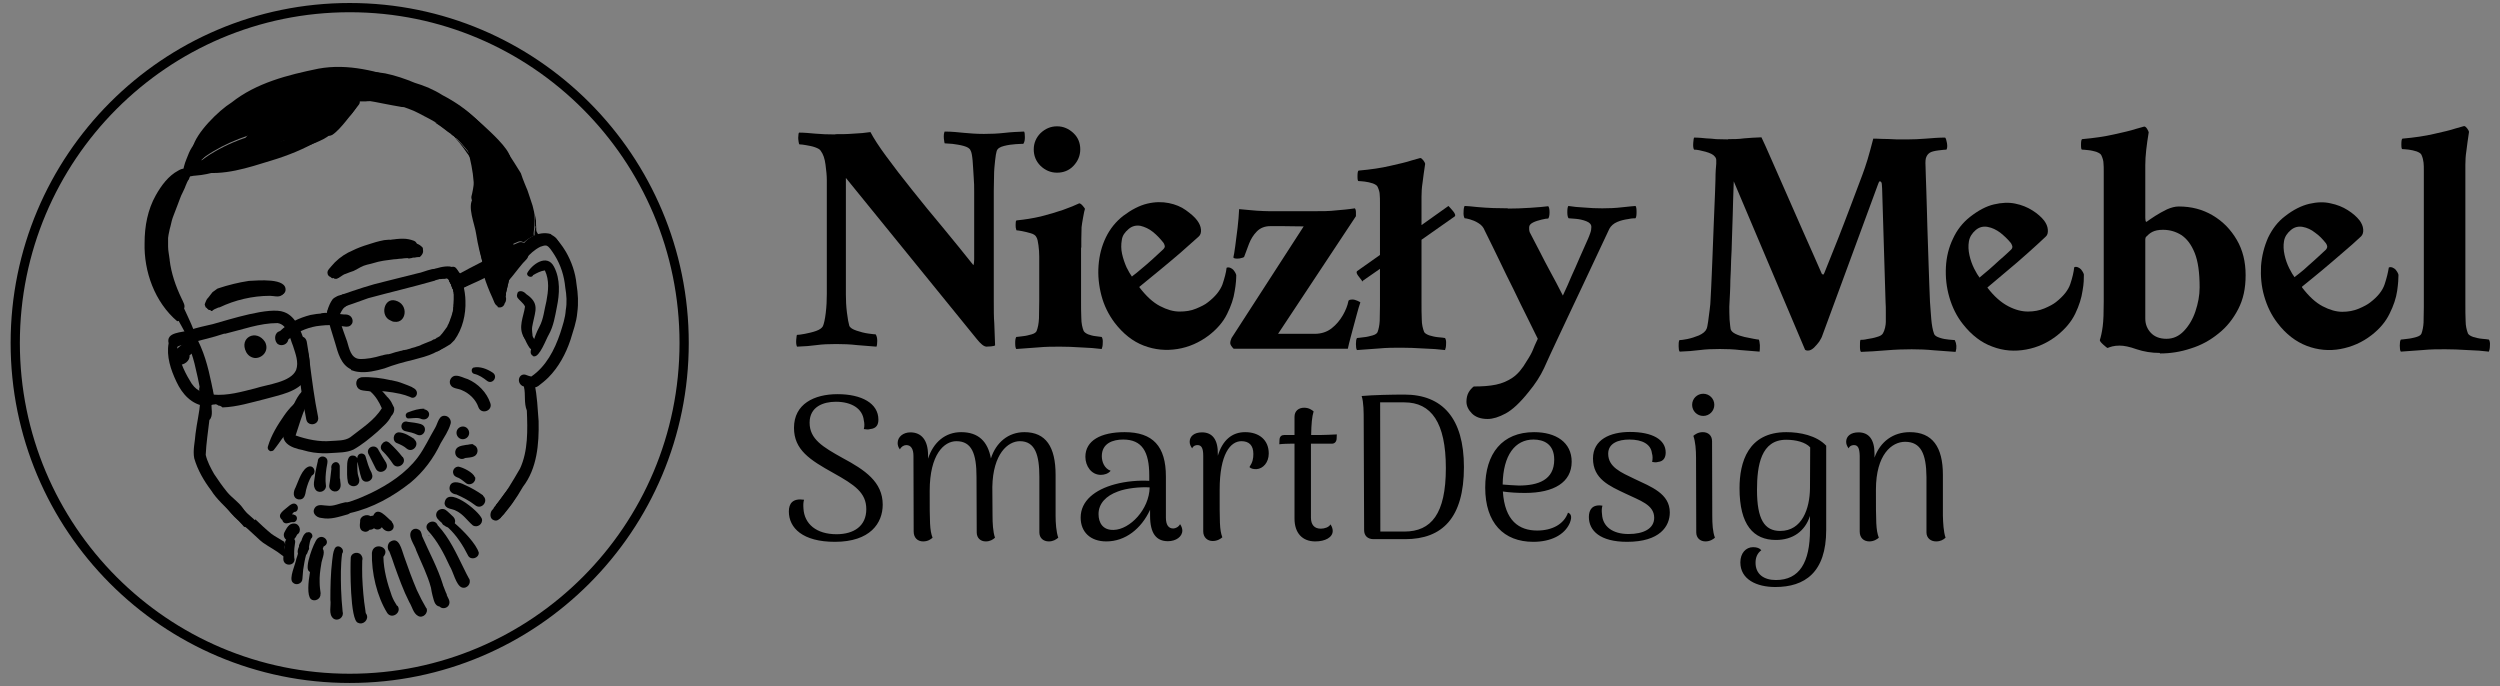 <svg width="164" height="45" viewBox="0 0 164 45" fill="none"
    xmlns="http://www.w3.org/2000/svg">
    <rect x="0" y="0" width="164" height="45" fill="#808080" stroke="none"/>
    <path d="M13.479 26.642C12.57 26.539 11.953 25.852 11.576 25.044C11.199 24.253 10.907 23.377 11.062 22.517C10.873 21.761 11.953 21.83 12.433 21.658C12.93 21.486 13.444 21.383 13.958 21.263C15.021 20.971 17.695 20.094 18.638 20.472C19.443 20.764 19.735 21.727 19.992 22.449C20.283 23.222 20.506 24.116 20.095 24.855C19.529 25.731 18.346 25.903 17.387 26.178C16.478 26.402 15.553 26.694 14.593 26.728C14.524 26.66 14.438 26.608 14.335 26.608C14.25 26.539 14.147 26.505 14.044 26.505C13.907 26.505 13.787 26.574 13.701 26.677C13.633 26.677 13.581 26.66 13.513 26.642H13.479ZM14.73 21.881C13.924 22.156 13.067 22.328 12.244 22.569C12.039 22.62 11.799 22.638 11.627 22.758C11.73 23.531 12.039 24.288 12.45 24.958C12.793 25.611 13.29 25.817 13.976 25.886C14.935 25.972 15.861 25.697 16.752 25.474C17.541 25.216 19.084 25.078 19.426 24.27C19.615 23.755 19.375 23.188 19.221 22.689C18.998 22.156 18.878 21.297 18.209 21.194C17.027 21.194 15.895 21.624 14.747 21.899L14.73 21.881Z" fill="black"/>
    <path d="M23.043 24.236C22.357 23.927 22.169 23.136 21.98 22.483C21.792 21.83 21.535 21.177 21.466 20.506C21.535 20.472 21.586 20.403 21.62 20.334C21.672 20.334 21.706 20.3 21.74 20.266C21.792 20.214 21.843 20.163 21.877 20.111C21.929 20.111 21.98 20.077 22.032 20.042C22.066 20.025 22.1 19.991 22.134 19.956C22.203 19.87 22.237 19.767 22.203 19.664C22.237 19.613 22.255 19.578 22.272 19.527C22.272 19.492 22.289 19.458 22.306 19.441C22.323 19.406 22.34 19.389 22.357 19.355C22.375 19.355 22.392 19.355 22.409 19.337C23.352 19.011 24.294 18.684 25.271 18.461C25.974 18.272 26.694 18.117 27.397 17.928C27.877 17.859 28.751 17.309 29.094 17.928C29.145 18.048 29.196 18.169 29.248 18.289C29.231 18.289 29.196 18.289 29.179 18.289C29.179 18.289 29.162 18.289 29.145 18.289C29.128 18.289 29.111 18.289 29.094 18.289C29.094 18.289 29.076 18.289 29.059 18.289C29.025 18.289 28.974 18.289 28.939 18.306C28.905 18.306 28.888 18.306 28.854 18.306C28.837 18.306 28.802 18.306 28.785 18.323C28.785 18.323 28.785 18.323 28.768 18.323C28.768 18.323 28.648 18.358 28.596 18.375C28.579 18.375 28.545 18.392 28.528 18.409C27.088 18.822 25.614 19.166 24.157 19.561C23.489 19.802 22.837 20.042 22.152 20.248C22.1 20.541 22.272 20.85 22.34 21.142C22.46 21.555 22.614 21.967 22.769 22.397C22.906 22.844 23.009 23.497 23.574 23.548C24.071 23.566 24.551 23.462 25.014 23.325C25.066 23.325 25.1 23.308 25.151 23.291C25.203 23.291 25.254 23.256 25.305 23.256C25.34 23.256 25.357 23.256 25.391 23.239C25.425 23.239 25.443 23.239 25.477 23.239C25.58 23.222 25.683 23.188 25.785 23.153C25.888 23.119 25.991 23.084 26.094 23.067C26.163 23.05 26.214 23.033 26.282 23.016C26.351 23.016 26.402 22.981 26.471 22.964C26.523 22.964 26.557 22.964 26.608 22.947C26.66 22.947 26.694 22.93 26.745 22.913C26.848 22.895 26.934 22.861 27.02 22.827C27.071 22.827 27.122 22.792 27.157 22.792C27.208 22.792 27.26 22.758 27.311 22.741C27.362 22.723 27.431 22.706 27.482 22.689C27.534 22.672 27.585 22.655 27.637 22.62C27.705 22.586 27.774 22.569 27.842 22.534C27.894 22.517 27.962 22.483 28.014 22.466C28.065 22.448 28.134 22.414 28.185 22.397C28.219 22.397 28.237 22.38 28.271 22.363C28.288 22.363 28.322 22.345 28.339 22.328C28.374 22.311 28.425 22.277 28.459 22.259C28.459 22.259 28.477 22.259 28.494 22.259C28.528 22.259 28.562 22.225 28.596 22.208C28.614 22.208 28.631 22.173 28.648 22.156C28.648 22.156 28.682 22.156 28.699 22.139C28.699 22.139 28.716 22.139 28.734 22.122C28.751 22.122 28.768 22.087 28.802 22.087C28.854 22.053 28.905 22.002 28.939 21.95C28.974 21.916 29.008 21.881 29.042 21.83C29.076 21.778 29.111 21.744 29.145 21.692C29.214 21.606 29.265 21.52 29.334 21.434C29.334 21.434 29.334 21.417 29.351 21.4C29.351 21.4 29.351 21.4 29.351 21.383C29.368 21.348 29.385 21.314 29.402 21.28C29.436 21.228 29.454 21.177 29.471 21.125C29.505 21.056 29.522 21.005 29.539 20.936C29.556 20.884 29.591 20.816 29.608 20.764C29.625 20.695 29.642 20.627 29.676 20.558C29.694 20.506 29.711 20.438 29.728 20.386C29.728 20.369 29.728 20.334 29.745 20.317C29.745 20.3 29.745 20.266 29.745 20.248C29.745 20.214 29.745 20.163 29.762 20.128C29.762 20.077 29.762 20.042 29.762 19.991C29.762 19.991 29.762 19.956 29.762 19.939C29.796 20.059 29.831 20.18 29.848 20.3C29.916 20.936 29.848 21.606 29.591 22.173C29.402 22.569 29.094 22.844 28.716 23.05C28.716 23.05 28.699 23.05 28.682 23.067C28.682 23.067 28.682 23.067 28.665 23.067C28.631 23.067 28.579 23.102 28.545 23.119C28.528 23.119 28.511 23.136 28.494 23.153C28.065 23.359 27.568 23.48 27.122 23.6C26.471 23.755 25.837 23.927 25.22 24.167C24.671 24.322 24.054 24.477 23.471 24.391C23.317 24.373 23.163 24.322 23.009 24.27L23.043 24.236Z" fill="black"/>
    <path d="M18.261 22.603C17.986 22.414 17.969 21.916 18.261 21.761C18.295 21.744 18.346 21.727 18.381 21.709C18.929 21.177 19.632 20.85 20.369 20.661C20.626 20.609 20.9 20.575 21.157 20.558C21.175 20.558 21.192 20.558 21.209 20.558C21.26 20.558 21.312 20.558 21.363 20.558C21.38 20.558 21.397 20.558 21.432 20.541C21.517 20.541 21.603 20.541 21.689 20.541C21.98 20.541 22.255 20.609 22.546 20.627C22.58 20.627 22.614 20.627 22.649 20.627C22.734 20.627 22.82 20.644 22.889 20.678C23.129 20.781 23.214 21.125 23.043 21.297C22.94 21.434 22.752 21.451 22.58 21.417C22.374 21.383 22.169 21.366 21.963 21.348C21.552 21.297 21.14 21.348 20.746 21.4C20.078 21.52 19.409 21.812 18.912 22.276C18.878 22.517 18.638 22.672 18.398 22.637C18.346 22.637 18.278 22.603 18.226 22.569L18.261 22.603Z" fill="black"/>
    <path d="M29.779 19.2C29.779 19.2 29.779 19.183 29.779 19.166C29.779 19.131 29.779 19.097 29.762 19.08C29.762 19.062 29.762 19.028 29.745 19.011C29.745 18.994 29.745 18.959 29.711 18.942C29.711 18.908 29.694 18.873 29.676 18.856C29.676 18.856 29.676 18.822 29.659 18.805C29.642 18.736 29.608 18.667 29.573 18.616C29.556 18.581 29.539 18.53 29.505 18.495C29.539 18.478 29.556 18.461 29.591 18.444C29.933 18.238 30.293 18.048 30.653 17.859C30.688 17.894 30.739 17.911 30.773 17.928C30.808 17.928 30.842 17.945 30.893 17.945C30.893 18.014 30.893 18.1 30.91 18.169C30.91 18.22 30.91 18.289 30.91 18.341C30.91 18.358 30.91 18.392 30.91 18.409C30.91 18.478 30.91 18.53 30.91 18.598C30.533 18.805 30.139 19.011 29.762 19.252C29.762 19.252 29.762 19.252 29.762 19.234L29.779 19.2Z" fill="black"/>
    <path d="M32.659 16.605C33.105 16.347 33.567 16.089 34.047 15.9C34.459 15.763 34.75 16.381 34.39 16.588C33.842 16.863 33.31 17.155 32.779 17.464C32.745 17.172 32.693 16.897 32.659 16.605Z" fill="black"/>
    <path d="M11.644 23.909C11.644 23.909 11.473 23.84 11.421 23.754C11.096 23.651 11.25 23.308 11.421 23.153C11.456 22.947 12.21 22.345 12.416 22.328C12.793 22.294 13.033 22.792 12.758 23.05C12.656 23.153 12.536 23.222 12.433 23.308C12.484 23.669 12.056 23.978 11.713 23.926C11.679 23.926 11.662 23.926 11.627 23.909H11.644Z" fill="black"/>
    <path d="M20.095 27.536C19.82 26.178 19.632 24.803 19.546 23.428C19.546 23.119 19.512 22.792 19.478 22.483C19.409 22.259 19.615 22.036 19.838 22.088C20.06 22.139 20.129 22.363 20.146 22.552C20.215 22.964 20.283 23.359 20.317 23.772C20.472 24.958 20.626 26.178 20.866 27.347C20.935 27.674 20.66 27.863 20.42 27.828C20.266 27.811 20.129 27.708 20.095 27.519V27.536Z" fill="black"/>
    <path d="M19.889 29.53C19.032 29.375 18.244 28.997 18.724 28C18.878 27.519 19.752 24.666 20.455 25.834C20.558 26.161 20.18 26.367 20.078 26.642C19.786 27.261 19.615 27.914 19.392 28.567C20.129 28.825 20.952 28.997 21.706 28.928C22.134 28.894 22.614 28.928 22.974 28.688C23.711 28.103 24.551 27.587 25.048 26.78C24.877 26.384 24.637 25.972 24.294 25.68C24.209 25.663 24.123 25.645 24.037 25.645C23.729 25.611 23.42 25.594 23.403 25.181C23.437 24.597 24.26 24.82 24.62 24.958C24.671 24.992 24.706 25.009 24.74 25.044C24.74 25.113 24.74 25.164 24.774 25.216C24.808 25.302 24.843 25.387 24.911 25.473C24.963 25.559 25.031 25.628 25.083 25.697C25.151 25.766 25.203 25.834 25.271 25.903C25.305 25.938 25.357 25.989 25.391 26.023C25.408 26.041 25.443 26.075 25.46 26.092C25.46 26.092 25.477 26.109 25.494 26.127C25.511 26.161 25.528 26.178 25.563 26.212C25.597 26.264 25.631 26.316 25.666 26.367C25.734 26.488 25.785 26.625 25.854 26.745C25.888 26.952 25.82 27.141 25.666 27.295C25.46 27.725 25.1 27.983 24.774 28.309C24.277 28.739 23.763 29.169 23.18 29.495C22.734 29.702 22.203 29.684 21.723 29.719C21.329 29.753 20.952 29.736 20.558 29.684C20.335 29.65 20.095 29.598 19.872 29.53H19.889Z" fill="black"/>
    <path d="M13.478 27.708C13.478 27.347 13.478 26.986 13.478 26.625C13.495 26.402 13.461 26.041 13.77 26.006C14.061 26.006 14.095 26.281 14.113 26.522C14.078 26.522 14.044 26.522 13.993 26.522C13.77 26.522 13.564 26.694 13.547 26.917C13.547 27.038 13.547 27.158 13.53 27.278C13.53 27.295 13.53 27.313 13.53 27.33C13.495 27.622 13.495 27.914 13.495 28.206C13.495 28.035 13.495 27.863 13.495 27.691L13.478 27.708Z" fill="black"/>
    <path d="M12.193 21.916C11.85 21.262 11.473 20.626 11.113 19.973C10.856 19.475 11.627 19.148 11.833 19.681C12.141 20.42 12.484 21.056 12.758 21.778C12.793 21.984 12.587 22.122 12.416 22.087C12.33 22.087 12.244 22.019 12.193 21.933V21.916Z" fill="black"/>
    <path d="M25.1 29.134C25.151 28.98 25.323 28.911 25.46 28.997C25.46 28.997 25.477 28.997 25.494 29.014C25.443 29.049 25.408 29.083 25.357 29.134C25.271 29.203 25.186 29.289 25.117 29.375C25.083 29.306 25.066 29.22 25.1 29.134Z" fill="black"/>
    <path d="M34.733 25.473C34.733 25.473 34.596 25.439 34.544 25.422C34.459 25.387 34.356 25.353 34.27 25.319C33.824 25.061 34.081 24.39 34.561 24.614C34.647 24.648 34.75 24.683 34.853 24.7C35.813 24.047 36.378 22.964 36.755 21.847C36.91 21.348 37.081 20.867 37.115 20.334C37.201 19.853 37.167 19.355 37.081 18.856C37.013 18.117 36.79 17.395 36.395 16.759C36.31 16.622 36.207 16.467 36.104 16.33C36.035 16.244 35.95 16.14 35.83 16.106C35.693 16.089 35.556 16.158 35.436 16.192C35.059 16.381 34.75 16.673 34.459 17C34.322 17.155 34.184 17.326 34.03 17.498C33.996 17.55 33.962 17.584 33.927 17.619C33.927 17.619 33.91 17.619 33.893 17.619C33.756 17.584 33.619 17.653 33.55 17.756C33.533 17.756 33.516 17.722 33.499 17.687C33.19 17.515 33.242 17.206 33.396 16.965C33.482 16.776 33.584 16.605 33.739 16.467C33.962 16.278 34.184 16.055 34.441 15.934C34.647 15.762 34.87 15.608 35.127 15.487C35.213 15.453 35.316 15.419 35.384 15.384C35.384 15.384 35.401 15.384 35.419 15.402C35.384 15.402 35.333 15.436 35.298 15.453C35.213 15.487 35.144 15.522 35.059 15.556C34.99 15.591 34.921 15.642 34.853 15.694C34.819 15.711 34.784 15.745 34.75 15.762C34.716 15.78 34.681 15.814 34.647 15.848C34.579 15.934 34.647 16.072 34.75 16.106C34.75 16.106 34.767 16.106 34.784 16.106C34.784 16.106 34.819 16.106 34.836 16.106C35.059 16.072 35.281 16.02 35.521 15.969C35.59 15.969 35.658 15.951 35.71 15.934C35.778 15.934 35.847 15.866 35.881 15.797C35.916 15.728 35.916 15.659 35.898 15.573C35.898 15.556 35.881 15.522 35.864 15.505C35.933 15.505 35.984 15.522 36.053 15.539C36.087 15.539 36.121 15.539 36.156 15.573C36.241 15.608 36.31 15.642 36.395 15.659C36.447 15.677 36.498 15.694 36.533 15.711C36.67 15.848 36.79 16.02 36.927 16.209C36.978 16.295 37.03 16.381 37.081 16.45C37.081 16.467 37.098 16.484 37.115 16.502C37.492 17.155 37.75 17.894 37.818 18.633C37.921 19.269 37.955 19.887 37.87 20.506C37.818 21.142 37.595 21.709 37.424 22.294C37.115 23.222 36.636 24.098 35.967 24.769C35.761 24.975 35.538 25.147 35.316 25.319C35.178 25.422 35.007 25.439 34.836 25.422H34.801L34.733 25.473Z" fill="black"/>
    <path d="M34.956 23.342C34.681 23.187 34.87 22.861 34.921 22.637C35.041 22.208 35.178 21.812 35.384 21.434C35.658 20.936 35.71 20.283 35.847 19.75C35.967 19.097 36.053 18.392 35.744 17.739C35.47 17.773 35.213 17.911 34.973 18.048C34.904 18.255 34.544 18.151 34.579 17.928C34.87 17.361 35.881 16.605 36.344 17.498C36.773 18.323 36.704 19.303 36.533 20.128C36.413 20.747 36.31 21.4 36.001 21.95C35.83 22.225 35.401 23.445 35.024 23.376C35.007 23.376 34.99 23.376 34.956 23.359V23.342Z" fill="black"/>
    <path d="M34.596 22.311C34.51 22.294 34.424 22.242 34.373 22.139C33.962 21.468 34.356 20.764 34.441 20.111C34.339 19.87 34.064 19.715 33.927 19.492C33.927 19.458 33.91 19.423 33.91 19.389C33.91 19.32 33.944 19.251 33.962 19.183C34.064 19.045 34.339 19.079 34.51 19.286C35.401 19.887 35.127 20.369 34.956 21.211C34.921 21.365 34.887 21.537 34.904 21.692C34.904 21.847 34.973 22.036 34.904 22.173C34.853 22.276 34.733 22.328 34.613 22.311H34.596Z" fill="black"/>
    <path d="M34.733 22.809C34.579 22.586 34.476 22.345 34.356 22.087C34.287 21.95 34.339 21.761 34.476 21.726C34.784 21.606 34.956 22.225 35.196 22.414C35.436 22.672 35.196 22.998 34.956 22.947C34.887 22.947 34.801 22.895 34.733 22.809Z" fill="black"/>
    <path d="M11.696 20.661C11.696 20.661 11.61 20.627 11.576 20.592C10.822 19.698 10.393 18.117 10.256 16.983C10.136 15.35 10.547 13.717 11.387 12.359C11.696 11.93 12.056 11.534 12.433 11.173C12.433 11.173 12.433 11.208 12.433 11.225C12.433 11.242 12.433 11.259 12.433 11.277C12.433 11.294 12.433 11.311 12.433 11.328C12.433 11.397 12.484 11.466 12.536 11.5C12.467 11.534 12.433 11.603 12.416 11.672C12.416 11.672 12.416 11.689 12.416 11.706C12.364 11.775 12.33 11.861 12.279 11.947C12.244 12.033 12.21 12.101 12.176 12.187C12.159 12.239 12.142 12.273 12.124 12.325C12.073 12.428 12.039 12.514 11.987 12.617C11.919 12.755 11.85 12.892 11.799 13.047C11.747 13.184 11.696 13.322 11.644 13.459C11.559 13.683 11.473 13.906 11.387 14.13C11.336 14.25 11.302 14.37 11.267 14.491C11.233 14.611 11.216 14.731 11.182 14.851C11.147 14.972 11.113 15.092 11.096 15.212C11.062 15.35 11.044 15.47 11.027 15.608C11.027 15.694 11.027 15.78 11.027 15.883C11.027 15.986 11.027 16.072 11.027 16.175C11.027 16.312 11.044 16.45 11.062 16.57C11.079 16.725 11.113 16.88 11.13 17.034C11.13 17.034 11.13 17.052 11.13 17.069C11.233 17.928 11.524 18.77 11.902 19.561C12.004 19.802 12.227 20.094 12.021 20.317C12.073 20.506 11.902 20.644 11.73 20.627L11.696 20.661Z" fill="black"/>
    <path d="M12.981 10.71C14.387 9.575 16.135 8.905 17.901 8.561C19.375 8.234 20.883 8.063 22.392 7.959C22.237 8.114 22.1 8.269 21.946 8.441C21.826 8.475 21.706 8.527 21.569 8.561C21.363 8.63 21.157 8.699 20.952 8.75C20.712 8.819 20.489 8.87 20.249 8.922C20.146 8.956 20.043 8.974 19.923 9.008C18.655 9.197 17.404 9.455 16.204 9.85C16.015 9.919 15.827 10.005 15.638 10.091C15.415 10.142 15.21 10.228 14.987 10.314C14.85 10.366 14.713 10.452 14.575 10.52C14.507 10.538 14.455 10.572 14.387 10.606C14.335 10.641 14.284 10.658 14.233 10.692C14.13 10.744 14.027 10.795 13.924 10.847C13.89 10.864 13.855 10.881 13.804 10.899C13.718 10.933 13.633 10.985 13.547 11.019C13.513 10.985 13.444 10.967 13.393 10.967C13.307 10.967 13.204 10.967 13.118 10.985C13.016 10.985 12.93 10.985 12.827 10.985C12.776 10.985 12.741 10.985 12.69 10.985C12.639 10.985 12.587 10.985 12.553 11.002C12.69 10.881 12.827 10.761 12.964 10.658L12.981 10.71Z" fill="black"/>
    <path d="M29.351 8.612C29.351 8.612 29.403 8.647 29.42 8.665C29.403 8.665 29.368 8.63 29.351 8.612Z" fill="black"/>
    <path d="M11.644 21.09C10.136 19.819 9.433 17.79 9.485 15.934C9.485 14.834 9.69 13.751 10.222 12.806C10.582 12.17 11.044 11.534 11.696 11.19C12.004 11.001 12.261 11.036 12.433 11.156C12.433 11.173 12.416 11.207 12.416 11.225C12.416 11.242 12.416 11.259 12.416 11.276C12.416 11.293 12.416 11.311 12.416 11.328C12.416 11.397 12.467 11.465 12.518 11.5C12.45 11.534 12.416 11.603 12.399 11.672C12.399 11.672 12.399 11.689 12.399 11.706C12.381 11.74 12.347 11.775 12.33 11.809C12.176 11.861 12.039 11.929 11.902 12.015C10.153 13.528 9.999 16.209 10.719 18.426C10.942 19.131 11.353 19.75 11.61 20.42C11.679 20.592 11.833 20.747 11.867 20.919C11.867 21.004 11.781 21.073 11.696 21.056C11.696 21.056 11.662 21.056 11.644 21.056V21.09Z" fill="black"/>
    <path d="M11.593 21.039C11.593 21.039 11.611 21.057 11.628 21.074C11.628 21.074 11.611 21.074 11.593 21.039Z" fill="black"/>
    <path d="M9.913 15.659C9.725 15.59 9.605 15.35 9.69 15.178C9.845 14.834 9.982 14.508 10.153 14.181C10.359 13.786 11.164 12.05 11.713 12.926C11.799 13.064 11.61 13.184 11.524 13.046C11.336 12.617 10.907 13.682 10.856 13.837C10.719 14.181 10.599 14.508 10.496 14.868C10.462 15.023 10.41 15.178 10.376 15.332C10.359 15.556 10.205 15.711 9.982 15.676C9.965 15.676 9.93 15.676 9.913 15.659Z" fill="black"/>
    <path d="M12.347 11.706C11.662 11.517 12.261 10.417 12.399 10.022C12.604 9.558 12.947 9.163 13.324 8.802C14.215 7.874 15.312 7.169 16.461 6.619C17.592 6.086 18.826 5.759 20.043 5.433C20.438 5.364 20.832 5.278 21.209 5.209C21.26 5.209 21.312 5.244 21.363 5.261C21.483 5.295 21.586 5.33 21.706 5.33C21.809 5.33 21.912 5.33 22.014 5.33C22.374 5.313 22.734 5.347 23.077 5.33C23.266 5.33 23.454 5.33 23.643 5.33C23.814 5.33 23.986 5.33 24.157 5.33C24.603 5.364 25.048 5.433 25.477 5.519C24.5 5.467 23.54 5.588 22.597 5.759C20.917 6 19.255 6.395 17.644 6.963C16.907 7.272 16.169 7.599 15.501 8.063C14.627 8.63 13.753 9.3 13.187 10.194C13.05 10.469 12.93 10.71 12.844 10.985C12.844 10.985 12.844 10.985 12.827 10.985C12.776 10.985 12.741 10.985 12.69 10.985C12.639 10.985 12.587 10.985 12.553 11.002C12.467 11.019 12.416 11.088 12.399 11.174C12.399 11.191 12.399 11.208 12.399 11.225C12.399 11.242 12.399 11.259 12.399 11.277C12.399 11.345 12.45 11.414 12.501 11.448C12.433 11.483 12.399 11.552 12.381 11.62C12.381 11.62 12.381 11.638 12.381 11.655C12.381 11.655 12.381 11.655 12.364 11.655C12.364 11.655 12.347 11.655 12.33 11.655L12.347 11.706Z" fill="black"/>
    <path d="M35.093 14.851C35.093 14.576 35.093 14.301 35.076 14.026C35.11 14.181 35.144 14.336 35.161 14.473C35.161 14.645 35.161 14.8 35.178 14.972C35.178 15.006 35.178 15.04 35.178 15.075C35.178 15.161 35.23 15.264 35.281 15.333C35.316 15.367 35.35 15.401 35.384 15.419C35.333 15.419 35.298 15.453 35.264 15.47C35.213 15.487 35.144 15.522 35.093 15.539C35.024 15.333 35.093 15.058 35.127 14.851H35.093Z" fill="black"/>
    <path d="M26.865 5.759C26.865 5.759 27.02 5.776 27.105 5.794C27.157 5.811 27.208 5.828 27.259 5.845C27.122 5.811 27.002 5.776 26.865 5.759Z" fill="black"/>
    <path d="M32.196 13.579C32.127 13.339 32.059 13.081 31.973 12.84C31.887 12.6 31.819 12.342 31.716 12.101C31.665 11.964 31.613 11.844 31.562 11.723C31.51 11.62 31.459 11.5 31.408 11.397C31.356 11.276 31.305 11.173 31.253 11.053C31.219 10.984 31.202 10.933 31.168 10.864C31.133 10.812 31.116 10.761 31.082 10.726C31.082 10.692 31.065 10.675 31.048 10.64C30.996 10.555 30.945 10.469 30.876 10.383C30.842 10.331 30.791 10.262 30.756 10.211C30.722 10.159 30.688 10.09 30.636 10.039C30.482 9.815 30.328 9.592 30.156 9.386C30.071 9.283 29.968 9.179 29.865 9.076C29.865 9.076 29.848 9.059 29.831 9.042C30.173 9.3 30.431 9.644 30.705 9.97C31.459 10.864 31.819 11.998 32.093 13.098C32.145 13.339 32.179 13.579 32.23 13.837C32.213 13.751 32.196 13.665 32.179 13.597L32.196 13.579Z" fill="black"/>
    <path d="M32.624 16.347C32.624 16.347 32.624 16.278 32.624 16.244C32.624 16.157 32.607 16.072 32.573 15.986C32.573 15.969 32.556 15.934 32.539 15.917C32.539 15.694 32.539 15.47 32.505 15.229C32.47 14.92 32.402 14.628 32.35 14.319C32.316 14.147 32.282 13.992 32.248 13.82C32.213 13.579 32.162 13.339 32.11 13.081C31.887 12.153 31.579 11.19 31.048 10.383C31.013 10.331 30.979 10.279 30.945 10.245C30.945 10.228 30.962 10.194 30.979 10.176C30.979 10.142 30.996 10.107 31.013 10.056C30.979 9.987 30.962 9.901 30.979 9.815C31.03 9.678 31.082 9.54 31.133 9.42C31.202 9.265 31.27 9.111 31.339 8.973C31.425 8.801 31.527 8.612 31.665 8.475C31.665 8.475 31.665 8.475 31.682 8.458C31.853 8.595 32.008 8.733 32.179 8.87C32.179 8.87 32.196 8.87 32.213 8.887C32.23 8.956 32.248 9.025 32.213 9.093C32.367 9.214 32.436 9.42 32.367 9.575C32.333 9.643 32.316 9.695 32.299 9.764C32.59 9.695 32.864 10.056 32.745 10.314C32.642 10.554 32.522 10.795 32.419 11.036C32.693 10.726 32.984 10.434 33.293 10.142C33.31 10.125 33.327 10.107 33.362 10.09C33.636 10.52 33.91 10.932 34.167 11.362C34.202 11.482 34.253 11.586 34.287 11.706C34.373 11.912 34.441 12.118 34.527 12.307C34.579 12.411 34.613 12.514 34.647 12.617C34.681 12.72 34.716 12.823 34.75 12.926C34.819 13.115 34.87 13.304 34.938 13.493C34.973 13.631 35.007 13.786 35.041 13.923C35.041 13.957 35.041 13.992 35.059 14.026C35.076 14.284 35.076 14.559 35.059 14.817C35.059 15.023 34.973 15.264 35.024 15.47C34.784 15.573 34.561 15.728 34.356 15.9C34.356 15.9 34.356 15.9 34.339 15.9C34.253 15.831 34.133 15.814 34.013 15.848C33.533 16.037 33.07 16.295 32.624 16.553C32.624 16.467 32.607 16.381 32.59 16.295L32.624 16.347Z" fill="black"/>
    <path d="M13.204 10.245C15.33 7.289 19.169 6.344 22.597 5.794C23.626 5.57 24.706 5.501 25.768 5.604C25.802 5.604 25.837 5.604 25.871 5.622C26.265 5.69 26.642 5.742 27.037 5.794C27.054 5.794 27.071 5.794 27.105 5.794C27.225 5.845 27.362 5.88 27.482 5.914C27.722 6 27.962 6.069 28.202 6.172C28.305 6.206 28.408 6.24 28.494 6.292C28.596 6.344 28.716 6.378 28.819 6.429C28.854 6.429 28.888 6.464 28.905 6.464C28.939 6.464 28.974 6.498 28.991 6.498C29.128 6.584 29.265 6.687 29.385 6.773C29.694 6.979 30.002 7.203 30.311 7.409C30.499 7.547 30.671 7.684 30.859 7.804C31.013 7.908 31.168 8.028 31.305 8.148C31.596 8.372 31.87 8.612 32.145 8.836C32.213 8.905 32.299 8.956 32.367 9.025C32.624 9.283 32.899 9.54 33.156 9.798C33.207 9.884 33.276 9.987 33.327 10.073C33.379 10.159 33.43 10.245 33.482 10.314C33.362 10.434 33.31 10.606 33.224 10.744C33.07 11.001 32.916 11.276 32.71 11.483C32.573 11.603 32.316 11.62 32.162 11.483C32.025 11.362 31.99 11.173 32.076 11.036C32.093 11.001 32.127 10.967 32.145 10.915C32.196 10.829 32.23 10.744 32.282 10.658C32.265 10.64 32.23 10.623 32.213 10.589C32.213 10.589 32.196 10.589 32.179 10.589C32.059 10.726 31.802 10.744 31.665 10.589C31.579 10.692 31.476 10.847 31.339 10.881C31.168 10.537 30.962 10.211 30.705 9.919C30.43 9.592 30.156 9.248 29.831 8.99C29.779 8.939 29.728 8.887 29.659 8.836C29.625 8.784 29.591 8.75 29.539 8.715C29.488 8.681 29.453 8.647 29.402 8.63C29.385 8.612 29.351 8.595 29.334 8.578C29.299 8.561 29.265 8.526 29.231 8.492C29.111 8.406 29.008 8.32 28.888 8.234C28.665 8.079 28.425 7.925 28.185 7.804C27.962 7.684 27.722 7.564 27.5 7.444C27.277 7.323 27.037 7.22 26.797 7.134C26.608 7.065 26.42 6.997 26.231 6.945C26.214 6.945 26.18 6.928 26.163 6.911C26.128 6.756 26.008 6.619 25.854 6.601C25.734 6.584 25.597 6.601 25.477 6.601C25.391 6.601 25.305 6.601 25.22 6.601C25.168 6.601 25.117 6.619 25.066 6.653C24.98 6.653 24.877 6.636 24.791 6.636C24.62 6.636 24.431 6.636 24.26 6.636C24.174 6.636 24.071 6.636 23.986 6.653C23.934 6.653 23.883 6.653 23.849 6.653C23.78 6.653 23.711 6.653 23.66 6.653C23.66 6.653 23.643 6.653 23.626 6.653C23.574 6.619 23.506 6.619 23.454 6.653C23.403 6.687 23.369 6.756 23.317 6.825C23.283 6.876 23.249 6.928 23.197 6.979C23.111 7.1 23.009 7.22 22.923 7.323C22.803 7.444 22.683 7.581 22.563 7.701C22.512 7.753 22.46 7.822 22.392 7.873C19.101 8.114 15.621 8.544 12.981 10.623C13.05 10.469 13.118 10.314 13.204 10.142V10.245Z" fill="black"/>
    <path d="M12.81 10.795C12.81 10.795 12.741 10.761 12.724 10.727C12.673 10.641 12.724 10.555 12.776 10.503C12.878 10.331 12.981 10.159 13.101 9.988C13.238 9.764 13.393 9.558 13.547 9.352C13.701 9.128 13.855 8.922 14.044 8.733C14.25 8.544 14.473 8.389 14.713 8.234C14.97 8.063 15.227 7.856 15.501 7.719C15.947 7.427 16.341 7.066 16.838 6.877C17.626 6.602 18.415 6.275 19.203 6.017C19.529 5.914 19.872 5.863 20.198 5.794C20.866 5.656 21.535 5.502 22.22 5.381C22.512 5.381 22.803 5.416 23.094 5.399C23.283 5.399 23.471 5.399 23.66 5.399C23.831 5.399 24.003 5.399 24.174 5.399C24.757 5.45 25.323 5.553 25.905 5.639C26.317 5.708 26.711 5.759 27.105 5.811C27.242 5.863 27.362 5.897 27.499 5.949C27.739 6.034 27.979 6.103 28.219 6.189C28.254 6.189 28.288 6.206 28.322 6.224C28.254 6.378 28.065 6.447 27.894 6.378C27.825 6.344 27.739 6.309 27.671 6.275C27.277 6.086 26.848 6 26.42 5.983C25.837 5.966 25.254 6.017 24.671 5.983C24.088 5.966 23.523 6.017 22.94 6.052C21.946 6.189 20.986 6.43 20.009 6.636C19.632 6.705 19.289 6.825 18.929 6.963C18.381 7.186 17.815 7.375 17.267 7.581C16.838 7.736 16.478 8.028 16.118 8.303C15.587 8.613 15.055 8.956 14.541 9.317C14.078 9.678 13.598 10.073 13.204 10.503C13.307 10.555 13.29 10.692 13.204 10.727C13.101 10.761 13.016 10.795 12.913 10.83C12.913 10.83 12.878 10.83 12.861 10.83L12.81 10.795Z" fill="black"/>
    <path d="M16.272 9.524C16.187 9.506 16.101 9.438 16.067 9.334C15.912 8.939 16.804 8.458 17.112 8.338C18.501 7.891 19.992 7.77 21.432 7.581C21.929 7.547 22.409 7.495 22.889 7.444C22.786 7.564 22.666 7.684 22.563 7.788C22.392 7.959 22.237 8.131 22.083 8.303C20.883 8.406 19.683 8.561 18.483 8.733C18.055 8.784 17.626 8.819 17.215 8.974C16.992 9.059 16.787 9.197 16.615 9.369C16.564 9.489 16.427 9.558 16.307 9.541C16.307 9.541 16.307 9.541 16.289 9.541L16.272 9.524Z" fill="black"/>
    <path d="M27.808 7.65C27.808 7.65 27.894 7.684 27.928 7.719C27.894 7.701 27.842 7.667 27.808 7.65Z" fill="black"/>
    <path d="M29.676 8.887C29.676 8.887 29.608 8.801 29.556 8.767C29.453 8.698 29.351 8.629 29.248 8.543C29.128 8.458 29.025 8.372 28.905 8.286C28.785 8.2 28.648 8.114 28.528 8.028C28.768 8.079 29.008 8.148 29.248 8.251C29.676 8.406 30.105 8.372 30.533 8.406C30.688 8.406 30.825 8.561 30.842 8.715C30.893 9.093 30.328 9.111 29.882 9.042C29.831 8.973 29.762 8.922 29.693 8.87L29.676 8.887Z" fill="black"/>
    <path d="M32.213 9.283C32.11 9.266 32.008 9.18 31.956 9.042C31.87 8.733 31.785 8.561 31.682 8.423C31.853 8.561 32.025 8.716 32.213 8.853C32.282 8.922 32.367 8.991 32.436 9.042C32.47 9.076 32.522 9.128 32.556 9.162C32.487 9.248 32.367 9.283 32.248 9.266C32.248 9.266 32.248 9.266 32.23 9.266L32.213 9.283Z" fill="black"/>
    <path d="M29.471 6.945C29.282 7.048 29.076 6.808 29.008 6.636C29.008 6.584 29.008 6.55 29.008 6.516C29.145 6.602 29.282 6.705 29.402 6.791C29.711 6.997 30.019 7.22 30.328 7.427C30.499 7.547 30.653 7.667 30.825 7.787C30.379 7.478 29.916 7.22 29.453 6.945H29.471Z" fill="black"/>
    <path d="M33.036 18.925C33.019 18.805 33.002 18.667 32.967 18.547C32.933 18.341 32.899 18.152 32.864 17.962C32.847 17.842 32.813 17.705 32.796 17.584C32.796 17.567 32.796 17.533 32.796 17.516C32.796 17.275 32.83 17.034 32.847 16.811C32.882 16.536 32.916 16.261 32.95 16.003C32.984 15.677 33.43 15.591 33.619 15.883C33.687 15.969 33.704 16.072 33.687 16.175C33.636 16.708 33.55 17.224 33.533 17.773C33.499 17.825 33.464 17.894 33.464 17.962C33.464 17.997 33.464 18.049 33.464 18.083C33.464 18.117 33.447 18.169 33.43 18.203C33.413 18.306 33.379 18.409 33.362 18.512C33.31 18.702 33.276 18.908 33.224 19.097C33.19 19.269 33.139 19.424 33.105 19.595C33.105 19.389 33.07 19.166 33.036 18.959V18.925Z" fill="black"/>
    <path d="M33.036 18.925C33.019 18.805 33.002 18.667 32.967 18.547C32.933 18.341 32.899 18.152 32.864 17.963C32.847 17.842 32.813 17.705 32.796 17.584C32.762 17.361 32.727 17.155 32.71 16.931C32.847 16.914 33.002 16.983 33.087 17.103C33.242 17.344 33.122 17.636 33.122 17.894C33.259 17.945 33.362 18.1 33.362 18.255C33.362 18.323 33.362 18.375 33.362 18.444V18.478C33.31 18.667 33.276 18.873 33.224 19.063C33.19 19.234 33.139 19.389 33.105 19.561C33.105 19.355 33.07 19.131 33.036 18.925Z" fill="black"/>
    <path d="M32.967 18.53C32.95 18.392 32.916 18.238 32.899 18.1C33.053 17.825 33.242 17.55 33.31 17.43C33.55 17.103 34.116 16.02 34.596 16.553C34.801 16.863 34.459 17.069 34.304 17.258C34.133 17.464 33.962 17.67 33.79 17.894C33.602 18.152 33.361 18.375 33.207 18.667C33.173 18.77 33.122 18.873 33.036 18.908C33.019 18.788 33.002 18.667 32.967 18.547V18.53Z" fill="black"/>
    <path d="M16.152 23.101C15.655 22.139 16.821 21.555 17.387 22.431C17.695 23.033 17.164 23.548 16.667 23.48C16.478 23.445 16.29 23.342 16.152 23.101Z" fill="black"/>
    <path d="M25.614 21.022C24.911 20.73 25.186 19.509 25.94 19.716C26.848 19.956 26.66 21.228 25.871 21.108C25.785 21.108 25.7 21.073 25.614 21.022Z" fill="black"/>
    <path d="M28.134 35.098C28.134 35.098 28.134 35.098 28.151 35.098C28.151 35.098 28.151 35.133 28.151 35.15C28.151 35.167 28.151 35.184 28.168 35.201C28.151 35.167 28.134 35.133 28.117 35.098H28.134Z" fill="black"/>
    <path d="M32.762 33.878C32.762 33.878 32.762 33.758 32.762 33.689C32.745 33.569 32.693 33.483 32.624 33.397C32.624 33.38 32.59 33.363 32.573 33.345C32.573 33.277 32.539 33.208 32.539 33.122C33.156 32.4 33.636 31.558 34.116 30.733C34.647 29.581 34.613 28.206 34.561 26.934C34.356 26.419 34.493 25.903 34.373 25.388C34.287 24.975 34.87 24.717 35.059 25.164C35.247 25.972 35.264 26.814 35.333 27.622C35.367 29.134 35.23 30.733 34.304 31.936C33.876 32.692 33.362 33.414 32.762 34.05C32.762 33.981 32.762 33.93 32.762 33.861V33.878Z" fill="black"/>
    <path d="M19.804 26.007C19.804 26.007 19.769 25.99 19.769 25.973C19.769 25.973 19.769 25.938 19.804 25.938C19.821 25.938 19.839 25.955 19.839 25.973C19.839 25.973 19.839 26.007 19.804 26.007Z" fill="black"/>
    <path d="M17.678 29.564C17.575 29.512 17.541 29.392 17.575 29.289C17.798 28.533 18.209 27.88 18.638 27.261C18.981 26.762 19.409 26.333 19.906 26.006C19.992 25.955 20.112 26.041 20.078 26.144C20.043 26.23 19.975 26.316 19.923 26.401C19.803 26.608 19.718 26.831 19.598 27.037C19.392 27.416 19.169 27.794 18.946 28.172C18.758 28.481 18.518 28.739 18.312 29.048C18.192 29.22 18.072 29.375 17.952 29.53C17.901 29.581 17.832 29.598 17.764 29.598C17.729 29.598 17.712 29.598 17.695 29.581L17.678 29.564Z" fill="black"/>
    <path d="M24.466 25.594C24.277 25.525 24.071 25.456 23.883 25.422C23.729 25.405 23.557 25.422 23.454 25.267C23.111 24.528 24.397 24.803 24.757 24.906C24.757 24.906 24.757 24.906 24.774 24.906C24.757 25.009 24.757 25.113 24.774 25.198C24.808 25.284 24.843 25.37 24.911 25.456C24.963 25.542 25.031 25.611 25.083 25.68C25.151 25.748 25.203 25.817 25.271 25.886C25.305 25.92 25.34 25.955 25.374 25.989C25.066 25.817 24.757 25.663 24.414 25.559L24.466 25.594Z" fill="black"/>
    <path d="M13.804 20.334C13.804 20.334 13.77 20.334 13.753 20.334C13.718 20.334 13.684 20.3 13.65 20.283C13.65 20.283 13.616 20.266 13.616 20.248C13.564 20.214 13.53 20.18 13.478 20.145C13.478 20.145 13.478 20.145 13.478 20.128C13.478 20.094 13.461 20.076 13.444 20.042C13.444 20.025 13.444 19.991 13.427 19.973C13.444 19.905 13.478 19.836 13.513 19.75C13.513 19.716 13.547 19.698 13.564 19.664C13.564 19.664 13.564 19.664 13.564 19.647C13.564 19.647 13.564 19.647 13.564 19.63C13.564 19.63 13.581 19.595 13.598 19.595C13.598 19.595 13.616 19.578 13.633 19.561C13.736 19.423 13.838 19.303 13.941 19.166C14.044 19.097 14.147 19.011 14.25 18.942C14.25 18.942 14.267 18.942 14.284 18.925C14.953 18.701 15.638 18.53 16.324 18.427C16.855 18.409 18.895 18.186 18.724 19.097C18.604 19.441 18.295 19.355 18.004 19.286C17.866 19.252 17.747 19.217 17.627 19.217C16.495 19.183 15.347 19.355 14.335 19.819C14.13 19.939 14.044 20.197 13.924 20.403C13.89 20.403 13.855 20.403 13.821 20.386L13.804 20.334Z" fill="black"/>
    <path d="M13.531 19.647C13.531 19.647 13.513 19.665 13.495 19.682C13.495 19.682 13.513 19.665 13.531 19.647Z" fill="black"/>
    <path d="M13.804 20.334C13.804 20.334 13.77 20.334 13.753 20.334C13.718 20.334 13.684 20.3 13.65 20.283C13.65 20.283 13.616 20.283 13.616 20.249C13.393 19.699 15.604 18.891 15.947 18.822C16.684 18.616 17.472 18.564 18.244 18.65C18.586 18.667 18.758 19.149 18.501 19.355C18.278 19.527 17.969 19.406 17.712 19.406C16.564 19.406 15.415 19.681 14.404 20.163C14.37 20.163 14.353 20.163 14.318 20.18C14.284 20.18 14.25 20.214 14.198 20.231C14.113 20.266 14.027 20.3 13.958 20.352C13.907 20.352 13.873 20.352 13.821 20.334H13.804Z" fill="black"/>
    <path d="M32.899 10.52C29.916 6.979 27.517 6.103 23.18 5.673C22.717 5.673 22.254 5.673 21.826 5.794C21.654 5.828 21.483 5.862 21.312 5.879C21.089 5.897 20.918 5.587 21.089 5.433C21.089 4.986 21.74 5.123 22.049 5.089C22.7 4.986 23.386 4.934 24.054 5.054C24.551 5.123 25.048 5.158 25.545 5.209C26.3 5.312 27.037 5.57 27.774 5.811C29.231 6.258 30.533 7.134 31.665 8.183C32.145 8.629 33.362 9.712 33.464 10.314C33.464 10.503 33.276 10.623 33.105 10.589C33.036 10.589 32.95 10.537 32.899 10.486V10.52Z" fill="black"/>
    <path d="M29.728 18.994C29.728 18.994 29.728 18.942 29.694 18.925C29.694 18.89 29.676 18.856 29.659 18.839C29.659 18.839 29.659 18.805 29.642 18.787C29.625 18.719 29.591 18.65 29.556 18.598C29.539 18.564 29.522 18.512 29.488 18.478C29.488 18.461 29.471 18.444 29.453 18.409C29.453 18.409 29.453 18.392 29.436 18.375C29.436 18.375 29.436 18.358 29.419 18.358C29.419 18.358 29.419 18.34 29.402 18.323C29.573 18.237 29.745 18.169 29.899 18.083C31.065 17.43 32.282 16.88 33.413 16.192C33.67 16.123 33.824 16.467 33.653 16.639C33.276 16.931 32.882 17.241 32.47 17.481C31.802 17.894 31.133 18.323 30.43 18.701C30.208 18.787 29.985 18.942 29.762 19.045L29.728 18.994Z" fill="black"/>
    <path d="M29.745 19.08C29.745 19.08 29.745 19.028 29.728 19.011C29.728 18.994 29.728 18.959 29.694 18.942C29.694 18.908 29.676 18.873 29.659 18.856C29.659 18.856 29.659 18.822 29.642 18.805C29.625 18.736 29.591 18.667 29.556 18.616C29.539 18.581 29.522 18.53 29.488 18.495C29.488 18.495 29.471 18.461 29.453 18.444C29.762 18.306 30.088 18.186 30.396 18.049C30.859 17.86 31.305 17.653 31.75 17.447C32.505 17.172 33.224 16.691 34.03 16.553C34.219 16.588 34.321 16.742 34.321 16.897C34.321 17.069 34.202 17.224 33.979 17.155C33.087 17.567 32.213 18.049 31.322 18.461C30.808 18.702 30.276 18.925 29.745 19.166C29.745 19.148 29.745 19.114 29.745 19.097V19.08Z" fill="black"/>
    <path d="M32.659 20.094C32.436 19.991 32.402 19.733 32.299 19.527C32.247 19.406 32.196 19.286 32.145 19.183C32.042 18.942 31.956 18.719 31.87 18.478C31.785 18.238 31.699 17.963 31.785 17.705C31.819 17.602 31.87 17.498 31.922 17.413C31.939 17.138 31.973 16.863 31.99 16.588C32.042 15.763 32.093 14.92 31.99 14.095C31.887 13.202 31.75 12.325 31.682 11.448C31.665 11.139 31.648 10.83 31.63 10.52C31.63 10.348 31.75 10.211 31.905 10.194C32.076 10.194 32.282 10.331 32.299 10.52C32.367 11.019 32.402 11.448 32.453 11.93C32.539 12.72 32.676 13.528 32.745 14.319C32.916 14.473 32.864 14.731 32.882 14.92C32.882 15.178 32.899 15.436 32.899 15.694C32.933 15.694 32.95 15.745 32.95 15.797C32.95 15.831 32.95 15.866 32.933 15.917C33.122 15.986 33.19 16.192 33.156 16.381C33.156 16.605 33.156 16.811 33.139 17.035C33.327 17.172 33.31 17.447 33.31 17.653C33.31 17.928 33.276 18.203 33.242 18.478C33.242 18.633 33.207 18.805 33.173 18.942C33.173 19.114 33.224 19.286 33.173 19.441C33.224 19.595 33.207 19.785 33.105 19.905C33.07 20.077 32.899 20.197 32.727 20.163C32.693 20.163 32.659 20.163 32.624 20.128L32.659 20.094Z" fill="black"/>
    <path d="M34.287 16.639C34.287 16.639 34.202 16.587 34.15 16.519C34.133 16.467 34.133 16.416 34.15 16.381C34.356 15.642 35.35 15.127 36.121 15.35C36.173 15.402 36.224 15.436 36.293 15.47C36.327 15.505 36.378 15.522 36.413 15.556C36.447 15.591 36.481 15.625 36.516 15.659C36.533 15.694 36.55 15.711 36.567 15.745C36.584 15.78 36.601 15.797 36.618 15.831C36.704 15.969 36.773 16.106 36.858 16.244C36.944 16.381 37.03 16.519 37.115 16.639C36.858 16.828 36.653 16.587 36.413 16.347C36.224 16.158 36.035 15.986 35.813 15.986C35.419 15.986 35.059 16.141 34.733 16.312C34.596 16.398 34.441 16.656 34.287 16.639Z" fill="black"/>
    <path d="M13.478 27.605C13.29 26.333 13.067 25.095 12.758 23.841C12.639 23.377 12.484 22.913 12.296 22.466C12.244 22.225 12.484 22.019 12.707 22.088C12.981 22.174 13.05 22.517 13.17 22.741C13.616 23.772 13.821 24.889 14.044 25.989C14.044 26.127 14.095 26.316 14.13 26.522C14.095 26.522 14.044 26.505 13.993 26.522C13.77 26.522 13.564 26.694 13.547 26.917C13.547 27.038 13.547 27.158 13.53 27.278C13.53 27.295 13.53 27.313 13.53 27.33C13.53 27.45 13.513 27.588 13.496 27.708C13.496 27.674 13.478 27.639 13.461 27.605H13.478Z" fill="black"/>
    <path d="M21.877 18.22C21.5 17.877 22.786 17.224 23.043 17.155C24.294 16.587 25.683 16.467 27.054 16.622C27.174 16.656 27.328 16.639 27.465 16.656C27.431 16.674 27.38 16.691 27.345 16.725C27.259 16.777 27.157 16.811 27.071 16.863C27.037 16.88 27.02 16.914 27.002 16.931C27.002 16.931 26.968 16.931 26.951 16.931C26.745 16.931 26.557 16.931 26.351 16.966C26.231 16.966 26.128 16.983 26.008 17C25.888 17 25.785 17.017 25.665 17.034C25.443 17.069 25.203 17.086 24.98 17.137C24.86 17.155 24.74 17.189 24.62 17.224C24.517 17.258 24.414 17.275 24.311 17.309C24.157 17.344 24.003 17.378 23.866 17.43C23.729 17.481 23.608 17.55 23.489 17.619C23.386 17.67 23.3 17.722 23.197 17.773C23.026 17.825 22.854 17.894 22.683 17.962C22.443 18.014 22.22 18.323 21.98 18.272C21.946 18.272 21.929 18.255 21.895 18.238L21.877 18.22Z" fill="black"/>
    <path d="M21.792 18.255C21.603 18.152 21.569 17.98 21.603 17.808C21.637 17.774 21.672 17.756 21.706 17.722C21.757 17.67 21.809 17.619 21.877 17.584C22.066 17.447 22.272 17.327 22.46 17.189C22.649 17.069 22.854 16.931 23.043 16.828C23.043 16.828 23.06 16.828 23.077 16.828C23.266 16.725 23.454 16.639 23.66 16.553C23.831 16.467 24.02 16.399 24.209 16.313C24.346 16.261 24.466 16.209 24.603 16.158C24.98 16.072 25.34 16.003 25.717 15.969C26.043 15.952 26.368 15.952 26.711 15.934C27.157 15.883 27.5 15.969 27.739 16.261C27.739 16.261 27.739 16.261 27.739 16.278C27.739 16.295 27.739 16.33 27.739 16.347C27.739 16.399 27.739 16.467 27.705 16.519C27.705 16.519 27.705 16.519 27.705 16.536C27.705 16.536 27.671 16.553 27.671 16.57C27.585 16.622 27.5 16.656 27.414 16.691C27.38 16.691 27.345 16.725 27.311 16.742C27.294 16.691 27.277 16.656 27.242 16.622C26.351 16.57 25.408 16.674 24.551 16.897C23.986 17.069 23.386 17.206 22.906 17.567C22.803 17.636 22.683 17.722 22.563 17.774C22.375 17.945 22.255 18.341 21.963 18.272C21.929 18.272 21.912 18.255 21.877 18.238L21.792 18.255Z" fill="black"/>
    <path d="M26.779 16.931C26.625 16.518 27.071 16.536 27.208 16.278C27.208 16.072 27.499 16.02 27.585 16.209C27.877 16.381 27.756 16.69 27.534 16.862C27.517 16.862 27.499 16.862 27.465 16.862C27.379 16.862 27.294 16.879 27.208 16.897C27.122 16.897 27.037 16.897 26.968 16.931C26.934 16.931 26.899 16.931 26.865 16.948C26.831 16.948 26.814 16.948 26.779 16.948C26.779 16.948 26.762 16.914 26.745 16.897L26.779 16.931Z" fill="black"/>
    <path d="M24.38 16.759C24.38 16.759 24.277 16.639 24.294 16.553C24.294 16.553 24.294 16.553 24.294 16.536C24.191 16.244 24.534 16.14 24.74 16.055C25.254 15.78 25.854 15.659 26.437 15.659C26.694 15.659 26.934 15.711 27.157 15.797C27.534 15.951 27.311 16.519 26.934 16.381C26.471 16.226 25.974 16.329 25.511 16.398C25.22 16.484 24.945 16.639 24.637 16.69C24.603 16.776 24.517 16.794 24.448 16.776C24.431 16.776 24.414 16.776 24.397 16.742L24.38 16.759Z" fill="black"/>
    <path d="M21.637 18.151C21.5 18.083 21.449 17.911 21.5 17.773C21.552 17.67 21.637 17.584 21.723 17.481C22.032 17.103 22.409 16.794 22.837 16.57C23.18 16.398 23.523 16.244 23.883 16.123C24.226 16.02 24.551 15.9 24.911 15.814C25.288 15.711 25.7 15.694 26.077 15.78C26.214 15.814 26.3 15.917 26.3 16.055C26.265 16.381 25.922 16.312 25.683 16.312C25.545 16.312 25.425 16.312 25.288 16.347C24.808 16.467 24.346 16.673 23.883 16.862C23.54 17.017 23.197 17.155 22.872 17.344C22.512 17.55 22.22 17.842 21.929 18.117C21.843 18.169 21.74 18.186 21.654 18.134L21.637 18.151Z" fill="black"/>
    <path d="M12.296 11.294C12.193 10.967 12.604 10.915 12.827 10.881C13.033 10.881 13.393 10.744 13.461 11.019C13.513 11.38 12.913 11.328 12.673 11.431C12.518 11.5 12.33 11.465 12.279 11.294H12.296Z" fill="white"/>
    <path d="M12.296 11.38C12.296 11.38 12.21 11.225 12.244 11.139C12.296 11.002 12.467 11.019 12.587 10.984C12.724 10.967 12.947 10.898 12.981 11.105C13.016 11.362 12.69 11.345 12.536 11.38C12.467 11.431 12.364 11.431 12.313 11.38H12.296Z" fill="white"/>
    <path d="M12.227 11.551C12.056 11.465 12.021 11.208 12.159 11.087C12.193 10.967 12.313 10.915 12.416 10.864C12.553 10.778 12.673 10.692 12.81 10.623C12.896 10.572 13.016 10.589 13.084 10.675C13.153 10.744 13.153 10.847 13.118 10.933C13.821 10.864 14.473 10.589 15.124 10.365C15.227 10.331 15.33 10.365 15.381 10.469C15.432 10.555 15.398 10.692 15.312 10.744C14.987 10.95 14.627 11.122 14.25 11.242C13.804 11.38 13.324 11.483 12.861 11.517C12.639 11.517 12.416 11.62 12.21 11.569L12.227 11.551Z" fill="black"/>
    <path d="M14.644 10.83C14.644 10.83 14.541 10.726 14.575 10.675C14.61 10.606 14.695 10.555 14.747 10.503C14.901 10.417 15.072 10.314 15.227 10.228C15.587 10.005 15.947 9.781 16.324 9.592C16.701 9.386 17.095 9.197 17.506 9.042C17.866 8.905 18.226 8.767 18.604 8.698C18.775 8.664 18.878 8.887 18.724 8.991C18.621 9.059 18.535 9.128 18.432 9.197C17.969 9.472 17.472 9.661 16.975 9.884C16.529 10.091 16.067 10.297 15.587 10.469C15.312 10.572 15.021 10.641 14.747 10.761C14.713 10.795 14.661 10.83 14.61 10.812L14.644 10.83Z" fill="black"/>
    <path d="M14.284 10.95C14.113 10.52 14.867 10.383 15.141 10.245C15.45 10.108 15.758 9.936 16.067 9.798C16.701 9.506 17.335 9.18 17.986 8.939C18.175 8.87 18.295 9.18 18.089 9.248C17.421 9.455 16.821 9.833 16.255 10.228C15.912 10.452 15.569 10.709 15.192 10.881C14.935 10.967 14.473 11.294 14.284 10.967V10.95Z" fill="black"/>
    <path d="M12.776 11.242C12.519 10.761 13.239 10.727 13.53 10.589C14.13 10.4 14.713 10.177 15.295 9.936C16.204 9.489 16.238 10.417 15.724 10.297C15.021 10.555 14.37 10.899 13.667 11.156C13.393 11.225 13.016 11.534 12.793 11.242H12.776Z" fill="black"/>
    <path d="M13.993 10.813C13.993 10.813 13.993 10.727 14.027 10.71C14.215 10.606 14.404 10.555 14.592 10.469C15.175 10.211 15.724 9.919 16.29 9.644C16.461 9.575 16.684 9.369 16.838 9.575C16.975 9.816 16.718 9.919 16.547 10.005C16.118 10.228 15.655 10.4 15.193 10.521C14.867 10.606 14.541 10.658 14.233 10.761C14.147 10.761 14.044 10.899 13.993 10.796V10.813Z" fill="black"/>
    <path d="M14.507 10.812C14.387 10.675 14.541 10.469 14.712 10.486C14.987 10.383 15.244 10.262 15.501 10.142C16.186 9.833 16.821 9.437 17.506 9.128C17.866 8.939 18.209 8.75 18.569 8.561C18.86 8.406 19.135 8.836 18.843 9.042C18.689 9.145 18.552 9.231 18.398 9.317C17.626 9.747 16.804 10.108 15.981 10.451C15.724 10.503 14.61 11.018 14.507 10.829V10.812Z" fill="black"/>
    <path d="M14.147 10.744C14.13 10.606 14.216 10.486 14.353 10.469C14.541 10.434 14.73 10.417 14.918 10.383C15.33 10.314 15.741 10.211 16.135 10.091C16.495 9.953 16.855 9.816 17.198 9.661C17.369 9.592 17.575 9.437 17.764 9.506C18.621 9.197 19.443 8.905 20.3 8.63C21.123 8.32 21.963 8.028 22.752 7.65C22.7 7.719 22.631 7.77 22.58 7.822C22.357 8.045 22.134 8.286 21.929 8.526C21.877 8.595 21.843 8.698 21.86 8.784C21.792 8.801 21.723 8.836 21.654 8.853C20.575 9.266 19.46 9.592 18.346 9.901C18.055 9.97 17.781 10.039 17.489 10.108C17.026 10.314 16.547 10.52 16.032 10.64C15.707 10.726 15.381 10.795 15.055 10.864C14.85 10.898 14.661 10.933 14.455 10.967C14.438 10.967 14.404 10.967 14.387 10.967C14.284 10.967 14.198 10.864 14.181 10.761L14.147 10.744Z" fill="black"/>
    <path d="M26.334 7.014C25.511 6.876 24.706 6.705 23.9 6.55C23.54 6.481 23.591 5.931 23.968 5.948C24.088 5.983 24.209 5.931 24.328 5.931C24.448 5.845 24.568 5.931 24.688 5.965C24.911 5.897 25.408 6.017 25.614 6.103C25.768 6.12 25.94 6.12 26.077 6.206C26.197 6.206 26.317 6.24 26.402 6.326C26.985 6.326 26.917 7.134 26.351 7.014H26.334Z" fill="black"/>
    <path d="M21.552 8.836C21.552 8.836 21.517 8.802 21.5 8.784C21.38 8.784 21.329 8.613 21.415 8.527C21.517 8.458 21.637 8.406 21.723 8.32C22.117 7.839 22.426 7.306 22.837 6.825C22.923 6.636 23.009 6.43 23.129 6.258C23.334 5.966 23.78 6.224 23.626 6.55C23.42 6.945 23.232 7.324 22.923 7.65C22.752 7.874 21.792 9.128 21.535 8.87L21.552 8.836Z" fill="black"/>
    <path d="M13.581 10.503C13.547 9.987 14.438 10.056 14.781 9.987C15.312 9.97 15.827 9.884 16.324 9.747C17.438 9.558 18.518 9.248 19.615 9.025C20.266 8.887 20.883 8.647 21.517 8.509C21.603 8.2 21.98 8.544 21.74 8.716C21.363 9.403 17.798 10.297 16.907 10.434C16.135 10.623 15.347 10.778 14.541 10.795C14.198 10.795 13.616 10.95 13.547 10.469L13.581 10.503Z" fill="black"/>
    <path d="M13.067 11.277C12.947 11.225 12.861 11.088 12.913 10.967C12.964 10.83 13.101 10.778 13.221 10.813C13.221 10.813 13.221 10.813 13.204 10.813C13.204 10.813 13.187 10.813 13.17 10.813C13.924 10.916 14.644 10.71 15.364 10.52C16.049 10.4 16.718 10.159 17.369 9.919C19.203 9.334 21.106 8.544 22.392 7.083C22.58 6.859 22.786 6.653 22.974 6.43C23.283 6.086 23.831 6.567 23.506 6.911C22.134 8.802 19.958 9.884 17.781 10.538C16.272 11.002 14.661 11.552 13.05 11.277H13.067Z" fill="black"/>
    <path d="M12.724 10.142C12.621 10.091 12.57 9.97 12.587 9.85C12.587 9.798 12.621 9.747 12.639 9.695C12.844 8.733 14.335 7.255 15.193 6.722C16.821 5.433 18.878 4.917 20.883 4.505C22.837 4.144 24.774 4.676 26.608 5.312C27.191 5.519 27.791 5.691 28.322 6.034C28.648 6.326 29.573 6.516 29.334 7.066C28.991 7.667 27.928 6.636 27.465 6.516C26.762 6.241 26.043 6 25.323 5.776C23.386 5.175 21.774 5.037 19.803 5.605C18.895 5.897 17.952 6.12 17.078 6.516C16.547 6.773 16.067 7.134 15.552 7.444C14.73 7.959 14.01 8.647 13.444 9.437C13.256 9.695 13.153 10.331 12.741 10.177L12.724 10.142Z" fill="black"/>
    <path d="M32.007 9.747C31.288 8.887 30.533 8.028 29.591 7.409C28.768 6.962 28.014 6.395 27.122 6.103C26.163 5.691 25.203 5.175 24.14 5.089C23.968 5.226 23.711 4.969 23.9 4.814C24.311 4.625 24.826 4.762 25.271 4.814C25.94 4.951 26.591 5.175 27.208 5.433C27.842 5.622 28.459 5.88 29.025 6.241C29.848 6.67 30.602 7.186 31.27 7.839C31.545 8.097 31.802 8.389 32.042 8.698C32.213 8.991 32.573 9.231 32.59 9.592C32.573 9.867 32.196 9.987 32.025 9.764L32.007 9.747Z" fill="black"/>
    <path d="M31.527 12.737C31.527 12.737 31.596 12.634 31.648 12.651C31.699 12.651 31.75 12.72 31.733 12.772C31.733 12.823 31.665 12.875 31.613 12.858C31.562 12.858 31.51 12.789 31.527 12.737Z" fill="black"/>
    <path d="M31.819 17.034C31.545 15.814 31.373 14.576 31.236 13.339C31.27 12.772 30.893 12.033 31.236 11.569C31.408 11.397 31.408 11.087 31.665 11.002C31.853 10.864 32.145 10.933 32.247 11.156C32.419 11.5 32.025 11.775 31.87 12.05C32.042 13.236 32.11 14.439 32.333 15.625C32.453 16.037 32.505 16.467 32.556 16.897C32.607 17.326 31.956 17.481 31.802 17.052L31.819 17.034Z" fill="black"/>
    <path d="M31.99 18.581C31.802 18.117 31.733 17.618 31.63 17.12C31.425 16.192 31.27 15.246 31.27 14.301C31.202 14.061 31.151 13.82 31.082 13.579C31.048 13.425 30.996 13.253 30.945 13.098C30.928 13.029 30.91 12.961 30.928 12.875C30.996 12.634 31.03 12.376 31.082 12.118C31.133 11.809 31.082 11.482 31.099 11.173C31.099 11.001 31.065 10.778 31.202 10.658C31.219 10.314 31.63 10.279 31.665 10.64C31.682 10.64 31.699 10.658 31.716 10.675C31.785 10.52 31.973 10.52 32.093 10.623C32.196 10.709 32.179 10.847 32.196 10.967C32.265 10.829 32.487 10.675 32.607 10.847C32.676 10.95 32.676 11.087 32.71 11.19C32.727 11.259 32.676 11.328 32.607 11.345C32.47 11.379 32.453 11.207 32.419 11.104C32.333 11.293 32.265 11.517 32.23 11.689C32.23 11.843 32.162 11.998 31.99 11.981C32.025 12.187 31.802 12.411 31.596 12.307C31.562 12.342 31.528 12.359 31.476 12.359C31.459 12.548 31.442 12.737 31.408 12.926C31.408 12.943 31.408 12.961 31.425 12.995C31.545 12.961 31.682 13.046 31.699 13.184C31.767 13.682 31.819 14.181 31.922 14.679C32.059 15.143 32.213 15.59 32.333 16.072C32.419 16.364 32.539 16.725 32.145 16.828C32.23 17.154 32.316 17.481 32.385 17.825C32.419 17.945 32.453 18.065 32.487 18.186C32.522 18.323 32.607 18.478 32.539 18.633C32.436 18.89 32.042 18.873 31.956 18.598L31.99 18.581Z" fill="black"/>
    <path d="M32.436 19.526C31.939 18.169 31.459 16.794 31.236 15.35C31.151 14.714 30.619 13.528 31.048 12.995C31.219 11.569 30.773 10.159 30.413 8.801C30.396 8.681 30.448 8.578 30.568 8.526C31.013 8.44 30.979 9.197 31.116 9.489C31.305 9.678 31.305 10.004 31.425 10.228C31.459 10.451 31.716 10.743 31.562 10.95C31.596 11.225 31.887 11.586 31.63 11.809C31.716 12.617 31.579 13.425 31.733 14.215C31.785 14.611 31.853 15.006 31.99 15.401C32.042 15.642 32.23 15.917 32.093 16.14C32.11 16.226 32.145 16.312 32.162 16.415C32.162 16.45 32.179 16.501 32.179 16.501C32.436 17.464 32.762 18.358 33.053 19.32C33.19 19.715 32.59 19.922 32.453 19.544L32.436 19.526Z" fill="black"/>
    <path d="M20.935 21.005C20.832 20.85 20.935 20.661 21.072 20.575C21.226 20.506 21.415 20.523 21.586 20.523C21.654 20.523 21.706 20.558 21.774 20.558C21.86 20.558 21.963 20.523 22.032 20.575C22.203 20.678 22.117 20.97 21.912 20.953C21.723 21.056 21.483 21.022 21.277 21.091C21.157 21.142 21.003 21.108 20.935 21.005Z" fill="black"/>
    <path d="M21.929 20.077C21.929 20.077 21.843 19.939 21.86 19.87C21.86 19.802 21.895 19.733 21.929 19.681C22.014 19.578 22.134 19.509 22.237 19.458C22.323 19.389 22.426 19.32 22.529 19.303C22.649 19.303 22.786 19.389 22.82 19.509C22.872 19.698 22.597 19.939 22.426 19.974C22.323 20.163 22.066 20.231 21.912 20.059L21.929 20.077Z" fill="black"/>
    <path d="M21.792 20.627C21.449 20.472 21.723 19.991 21.877 19.784C21.997 19.63 22.152 19.544 22.323 19.458C22.58 19.234 22.82 19.595 22.563 19.715C22.477 19.819 22.426 19.887 22.357 20.008C22.203 20.214 22.169 20.73 21.826 20.644L21.792 20.627Z" fill="black"/>
    <path d="M21.517 20.816C21.363 20.369 21.672 19.956 21.997 19.681C22.049 19.63 22.1 19.595 22.152 19.561C22.22 19.509 22.289 19.441 22.374 19.475C22.494 19.509 22.494 19.681 22.374 19.716C22.272 19.836 22.254 19.991 22.186 20.128C22.117 20.266 22.066 20.403 22.014 20.558C21.997 20.73 21.963 20.97 21.757 20.988C21.654 20.988 21.535 20.936 21.517 20.833V20.816Z" fill="black"/>
    <path d="M21.603 21.125C21.432 20.523 21.809 19.905 22.289 19.561C22.512 19.32 22.837 19.647 22.58 19.853C22.34 20.077 22.237 20.386 22.151 20.678C22.1 20.902 22.066 21.262 21.792 21.28C21.706 21.28 21.62 21.211 21.586 21.125H21.603Z" fill="black"/>
    <path d="M21.62 21.142C21.346 20.352 21.98 19.733 22.683 19.475C22.837 19.441 22.991 19.578 22.957 19.733C22.957 19.836 22.872 19.905 22.769 19.922C22.631 20.059 22.512 20.231 22.409 20.403C22.254 20.661 22.186 20.936 22.049 21.194C21.946 21.366 21.672 21.331 21.62 21.142Z" fill="black"/>
    <path d="M22.134 20.454C21.929 20.386 22.032 20.197 22.134 20.094C22.22 19.991 22.306 19.87 22.426 19.784C22.512 19.715 22.58 19.647 22.683 19.63C22.854 19.561 23.009 19.784 22.889 19.922C22.769 20.076 22.58 20.162 22.426 20.283C22.323 20.334 22.254 20.506 22.117 20.454H22.134Z" fill="black"/>
    <path d="M21.603 20.85C21.449 20.712 21.415 20.489 21.5 20.3C21.569 20.076 21.672 19.836 21.809 19.647C21.912 19.509 22.306 19.303 22.46 19.372C22.546 19.406 22.58 19.543 22.529 19.612C22.494 19.681 22.409 19.681 22.357 19.733C22.152 19.922 22.049 20.197 21.997 20.472C22.186 20.764 21.826 21.073 21.586 20.832L21.603 20.85Z" fill="black"/>
    <path d="M29.642 18.615C29.556 18.461 29.471 18.358 29.385 18.306C29.385 18.306 29.368 18.289 29.351 18.289C29.248 18.237 29.111 18.254 28.905 18.289C28.716 18.323 28.511 18.323 28.322 18.34C28.134 18.392 27.911 18.34 27.877 18.117C27.842 17.842 28.116 17.79 28.305 17.704C28.682 17.584 29.093 17.447 29.505 17.481C29.882 17.532 30.156 17.893 30.362 18.186C30.55 18.529 30.242 18.839 29.951 18.804C29.848 18.804 29.745 18.736 29.676 18.615H29.642Z" fill="black"/>
    <path d="M28.339 22.947C28.099 22.483 28.631 22.328 28.922 22.122C29.385 21.641 29.625 21.022 29.711 20.386C29.711 20.386 29.711 20.386 29.711 20.369C29.711 20.352 29.711 20.317 29.728 20.3C29.728 20.283 29.728 20.248 29.728 20.231C29.728 20.197 29.728 20.145 29.745 20.111C29.745 20.059 29.745 20.025 29.745 19.973C29.745 19.87 29.762 19.767 29.762 19.647C29.762 19.595 29.762 19.544 29.762 19.509C29.762 19.458 29.762 19.423 29.762 19.372C29.762 19.32 29.762 19.252 29.745 19.2C29.745 19.2 29.745 19.183 29.745 19.166C29.745 19.131 29.745 19.097 29.728 19.08C29.728 19.062 29.728 19.028 29.711 19.011C29.711 18.994 29.711 18.959 29.676 18.942C29.676 18.908 29.659 18.873 29.642 18.856C29.642 18.856 29.642 18.822 29.625 18.805C29.625 18.787 29.625 18.77 29.608 18.753C29.556 18.547 29.522 18.323 29.488 18.117C29.162 17.962 29.231 17.584 29.573 17.533C29.676 17.481 29.813 17.481 29.899 17.567C30.293 17.98 30.533 19.148 30.533 19.733C30.568 20.627 30.345 21.572 29.813 22.311C29.779 22.345 29.745 22.38 29.711 22.414C29.676 22.448 29.642 22.483 29.608 22.517C29.591 22.534 29.573 22.552 29.556 22.569C29.539 22.569 29.522 22.603 29.505 22.603C29.453 22.637 29.385 22.672 29.334 22.706C29.282 22.741 29.213 22.775 29.162 22.809C29.128 22.826 29.093 22.844 29.059 22.861C29.008 22.895 28.939 22.912 28.888 22.947C28.871 22.947 28.854 22.964 28.836 22.981C28.836 22.981 28.819 22.981 28.802 22.998C28.802 22.998 28.785 22.998 28.768 22.998C28.751 22.998 28.716 23.016 28.699 23.033C28.699 23.033 28.699 23.033 28.682 23.033C28.631 23.033 28.596 23.067 28.562 23.102C28.562 23.102 28.545 23.102 28.528 23.102C28.459 23.084 28.374 23.016 28.322 22.93L28.339 22.947Z" fill="black"/>
    <path d="M28.134 22.895C28.099 22.792 28.168 22.689 28.254 22.654C28.374 22.534 28.545 22.414 28.682 22.586C28.768 22.689 28.734 22.843 28.631 22.912C28.494 23.015 28.202 23.17 28.117 22.912L28.134 22.895Z" fill="black"/>
    <path d="M18.912 36.319C18.912 36.319 18.912 36.422 18.895 36.474C18.826 36.508 18.741 36.525 18.672 36.508C18.621 36.508 18.569 36.474 18.518 36.439C18.124 36.113 17.661 35.889 17.249 35.597C17.112 35.494 16.975 35.373 16.855 35.253C16.547 34.978 16.238 34.669 16.05 34.531C16.015 34.48 15.93 34.394 15.81 34.291C15.655 34.153 15.501 34.033 15.364 33.895C15.004 33.517 14.713 33.088 14.37 32.675C14.061 32.28 13.907 31.816 13.804 31.334C13.89 31.403 13.993 31.455 14.095 31.472C14.095 31.472 14.095 31.472 14.113 31.472C14.147 31.558 14.198 31.644 14.233 31.73C14.25 31.781 14.284 31.833 14.318 31.884C14.335 31.919 14.37 31.936 14.387 31.953C14.456 32.091 14.541 32.228 14.627 32.349C14.695 32.452 14.764 32.555 14.833 32.641C14.85 32.675 14.867 32.709 14.901 32.761C14.901 32.761 14.901 32.744 14.918 32.727C15.004 32.641 15.141 32.641 15.227 32.727C15.672 33.139 16.101 33.586 16.564 33.981C16.615 34.033 16.667 34.067 16.718 34.119C16.718 34.119 16.752 34.084 16.752 34.067C17.095 34.394 17.438 34.72 17.798 35.013C18.021 35.184 18.364 35.356 18.655 35.545C18.655 35.597 18.672 35.631 18.706 35.683C18.706 35.752 18.689 35.803 18.672 35.872C18.638 36.044 18.741 36.216 18.878 36.319H18.912Z" fill="black"/>
    <path d="M16.409 33.912C16.649 34.239 16.324 34.583 16.015 34.565C15.981 34.531 15.947 34.479 15.912 34.445C15.844 34.376 15.792 34.307 15.724 34.239C15.672 34.17 15.621 34.118 15.552 34.05C15.45 33.929 15.347 33.826 15.227 33.723C14.764 33.208 14.233 32.778 13.855 32.176C13.376 31.54 12.964 30.836 12.741 30.062C12.639 29.529 12.793 28.979 12.827 28.447C12.913 27.742 13.084 27.054 13.136 26.367C13.136 26.109 13.101 25.834 13.067 25.576C13.033 25.284 13.41 25.078 13.633 25.284C14.147 25.387 13.855 26.04 13.89 26.401C13.821 26.762 14.027 27.261 13.736 27.553C13.65 28.309 13.53 29.065 13.495 29.839C13.598 30.286 13.821 30.698 14.044 31.093C14.318 31.506 14.592 31.901 14.901 32.279C15.21 32.657 15.638 32.915 15.93 33.328C16.084 33.534 16.221 33.74 16.375 33.947L16.409 33.912Z" fill="black"/>
    <path d="M32.162 26.436C32.35 26.934 31.596 27.227 31.39 26.728C31.219 26.213 30.791 25.8 30.293 25.594C30.053 25.474 29.694 25.508 29.556 25.25C29.402 24.992 29.625 24.631 29.916 24.648C30.191 24.648 30.43 24.803 30.688 24.872C31.356 25.164 31.922 25.731 32.162 26.436Z" fill="black"/>
    <path d="M27.054 25.422C27.619 25.645 27.277 26.281 26.9 26.04C26.694 25.954 26.471 25.886 26.248 25.834C25.614 25.697 24.963 25.628 24.311 25.628C24.226 25.628 24.14 25.611 24.071 25.559C23.866 25.559 23.66 25.593 23.506 25.456C23.232 25.215 23.42 24.734 23.78 24.751C24.397 24.717 25.014 24.803 25.631 24.94H25.666C25.94 24.992 26.197 25.061 26.454 25.164C26.66 25.233 26.848 25.318 27.054 25.404V25.422Z" fill="black"/>
    <path d="M32.316 24.442C32.71 24.7 32.299 25.267 31.939 24.975C31.699 24.786 31.425 24.597 31.116 24.528C30.928 24.494 30.876 24.219 31.048 24.116C31.476 24.013 31.956 24.202 32.316 24.442Z" fill="black"/>
    <path d="M33.327 32.091C33.602 31.833 34.047 32.142 33.893 32.503C33.824 32.641 33.739 32.795 33.653 32.916C33.516 33.122 33.344 33.311 33.19 33.517C33.122 33.62 33.053 33.758 32.933 33.827C32.813 34.016 32.625 34.239 32.385 34.119C32.127 34.033 32.127 33.672 32.265 33.483C32.316 33.431 32.385 33.363 32.402 33.294C32.727 32.916 32.984 32.486 33.31 32.108L33.327 32.091Z" fill="black"/>
    <path d="M26.66 27.141C26.66 27.141 26.66 27.141 26.66 27.158C26.66 27.175 26.642 27.192 26.642 27.209C26.642 27.175 26.66 27.158 26.677 27.141H26.66ZM27.825 26.849C28.425 26.969 28.116 27.742 27.551 27.45C27.294 27.381 27.037 27.45 26.78 27.45C26.642 27.45 26.574 27.261 26.642 27.141C26.677 27.089 26.728 27.055 26.797 27.038C27.122 26.917 27.482 26.797 27.842 26.814L27.825 26.849Z" fill="black"/>
    <path d="M29.282 27.295C29.488 27.364 29.625 27.604 29.556 27.811C29.419 28.275 29.145 28.67 28.905 29.082C28.442 30.062 27.791 30.939 26.951 31.643C25.785 32.572 24.431 33.328 22.974 33.654C22.923 33.689 22.872 33.723 22.82 33.74C22.254 33.895 21.689 34.101 21.106 33.981C20.712 33.964 20.386 33.586 20.712 33.242C20.935 33.053 21.243 33.173 21.5 33.173C21.877 33.225 22.272 33.018 22.649 32.95C22.7 32.95 22.734 32.95 22.786 32.95C22.889 32.932 22.991 32.898 23.077 32.864C23.506 32.726 23.917 32.537 24.328 32.348C25.494 31.781 26.625 31.042 27.414 29.994C27.859 29.392 28.168 28.704 28.545 28.068C28.734 27.759 28.785 27.157 29.282 27.295Z" fill="black"/>
    <path d="M20.3 30.595C20.643 30.561 20.763 31.059 20.455 31.197C20.266 31.506 20.163 31.816 20.078 32.142C20.026 32.452 19.975 32.813 19.581 32.761C19.169 32.675 19.238 32.245 19.392 31.97C19.581 31.558 19.82 30.699 20.3 30.595Z" fill="black"/>
    <path d="M21.38 31.833C21.432 32.177 21.003 32.4 20.746 32.177C20.455 31.884 20.66 31.42 20.677 31.059C20.729 30.785 20.78 30.527 20.849 30.252C20.849 30.166 20.883 30.08 20.952 30.028C21.14 29.839 21.5 29.994 21.483 30.269C21.483 30.424 21.432 30.561 21.415 30.716C21.363 31.094 21.329 31.472 21.38 31.85V31.833Z" fill="black"/>
    <path d="M22.306 31.386C22.306 31.627 22.426 31.902 22.254 32.108C22.032 32.4 21.535 32.177 21.603 31.816C21.672 31.455 21.689 31.094 21.74 30.75C21.654 30.337 22.186 30.114 22.289 30.561C22.289 30.836 22.289 31.128 22.289 31.403L22.306 31.386Z" fill="black"/>
    <path d="M24.38 31.059C24.62 31.506 23.9 31.85 23.711 31.369C23.591 31.025 23.54 30.664 23.454 30.32C23.454 30.32 23.454 30.303 23.454 30.286C23.454 30.303 23.454 30.337 23.437 30.355C23.437 30.595 23.437 30.853 23.471 31.093C23.506 31.3 23.626 31.472 23.54 31.678C23.403 32.005 22.889 31.953 22.82 31.609C22.752 31.3 22.769 30.973 22.769 30.647C22.769 30.355 22.786 29.822 23.197 29.89C23.3 29.89 23.386 29.976 23.437 30.062C23.437 29.942 23.489 29.822 23.609 29.77C23.746 29.718 23.9 29.77 23.968 29.908C24.088 30.303 24.191 30.698 24.397 31.059H24.38Z" fill="black"/>
    <path d="M25.34 30.389C25.563 30.836 24.894 31.197 24.654 30.75C24.5 30.457 24.363 30.148 24.209 29.856C23.9 29.375 24.637 29.031 24.843 29.547C24.997 29.822 25.168 30.097 25.34 30.372V30.389Z" fill="black"/>
    <path d="M26.42 29.976C26.728 30.389 26.077 30.853 25.785 30.44C25.58 30.131 25.357 29.839 25.083 29.581C24.757 29.237 25.288 28.756 25.597 29.1C25.888 29.375 26.163 29.667 26.402 29.976H26.42Z" fill="black"/>
    <path d="M27.174 28.825C27.568 29.151 27.071 29.753 26.677 29.427C26.505 29.272 26.282 29.169 26.077 29.083C25.7 28.98 25.768 28.378 26.163 28.361C26.54 28.378 26.882 28.602 27.191 28.808L27.174 28.825Z" fill="black"/>
    <path d="M27.619 27.828C28.116 28 27.825 28.722 27.362 28.516C27.122 28.395 26.865 28.344 26.625 28.292C26.145 28.206 26.3 27.519 26.762 27.674C27.054 27.708 27.345 27.742 27.637 27.828H27.619Z" fill="black"/>
    <path d="M19.306 33.775C19.58 33.844 19.512 34.256 19.238 34.256C19.049 34.222 18.86 34.394 18.672 34.308C18.586 34.274 18.535 34.188 18.518 34.102C18.518 34.102 18.501 34.102 18.483 34.084C18.123 33.741 18.672 33.449 18.912 33.225C19.049 33.105 19.238 32.967 19.409 33.07C19.632 33.208 19.563 33.603 19.289 33.586C19.238 33.62 19.203 33.689 19.152 33.741C19.203 33.741 19.255 33.741 19.306 33.775Z" fill="black"/>
    <path d="M19.323 36.645C19.358 37.161 18.586 37.178 18.586 36.662C18.586 36.336 18.638 36.009 18.706 35.683C18.689 35.579 18.706 35.476 18.775 35.408C18.638 35.304 18.569 35.098 18.655 34.926C18.792 34.669 18.946 34.325 19.289 34.342C19.666 34.342 19.82 34.875 19.495 35.064C19.443 35.167 19.392 35.27 19.306 35.356C19.306 35.356 19.306 35.373 19.323 35.39C19.392 35.493 19.358 35.614 19.34 35.734C19.289 36.044 19.289 36.336 19.306 36.645H19.323Z" fill="black"/>
    <path d="M20.163 34.927C20.403 34.824 20.626 35.167 20.403 35.339C20.335 35.477 20.3 35.683 20.266 35.889C20.3 35.975 20.266 36.061 20.215 36.13C20.18 36.25 20.146 36.336 20.078 36.405C19.992 36.714 19.94 37.041 19.889 37.367C19.872 37.574 19.855 37.763 19.838 37.969C19.838 38.278 19.426 38.45 19.203 38.209C18.929 37.952 19.392 37.006 19.443 36.645C19.478 36.559 19.512 36.439 19.546 36.319C19.495 36.181 19.546 36.01 19.615 35.855C19.615 35.82 19.615 35.786 19.615 35.769C19.632 35.734 19.649 35.683 19.666 35.648C19.701 35.597 19.718 35.528 19.769 35.477C19.838 35.253 19.923 35.03 20.112 34.927H20.163Z" fill="black"/>
    <path d="M21.02 38.948C21.072 39.292 20.626 39.515 20.386 39.292C20.146 39.051 20.215 38.209 20.335 37.522C20.317 37.522 20.283 37.487 20.266 37.47C19.958 37.247 20.575 35.597 20.815 35.339C21.209 34.961 21.757 35.597 21.226 35.854C21.209 35.906 21.192 35.958 21.174 36.009C21.363 36.25 21.089 36.731 21.072 37.023C21.003 37.419 20.952 37.814 20.969 38.209C20.969 38.45 21.003 38.708 21.037 38.948H21.02Z" fill="black"/>
    <path d="M22.477 40.134C22.58 40.478 22.186 40.787 21.877 40.581C21.517 40.289 21.74 39.739 21.672 39.343C21.672 38.484 21.689 37.625 21.792 36.765C21.826 36.508 21.843 36.215 21.963 35.975C22.169 35.631 22.666 36.026 22.443 36.319C22.34 37.092 22.357 37.865 22.374 38.639C22.392 39.137 22.426 39.636 22.477 40.134Z" fill="black"/>
    <path d="M24.037 40.289C24.226 40.633 23.831 41.028 23.488 40.856C22.957 40.719 22.974 37.178 23.009 36.577C23.06 36.216 23.574 36.147 23.729 36.473C23.78 36.559 23.797 36.663 23.763 36.766C23.746 37.127 23.763 37.487 23.763 37.848C23.797 38.57 23.849 39.309 23.968 40.031C23.986 40.117 23.968 40.22 24.037 40.289Z" fill="black"/>
    <path d="M25.7 34.239C26.111 34.72 25.425 35.15 25.048 34.583C24.945 34.754 24.688 34.789 24.534 34.651C24.465 34.72 24.363 34.754 24.243 34.754C24.157 34.858 24.02 34.909 23.9 34.875C23.557 34.806 23.591 34.479 23.626 34.204C23.591 33.861 24.054 33.689 24.311 33.861C24.363 33.843 24.414 33.826 24.483 33.826C24.791 33.156 25.374 33.964 25.7 34.204V34.239Z" fill="black"/>
    <path d="M26.077 39.739C26.385 40.169 25.717 40.65 25.408 40.22C24.723 39.12 24.363 37.573 24.397 36.267C24.483 35.494 25.683 35.889 25.151 36.525C25.168 37.401 25.408 38.261 25.7 39.086C25.785 39.309 25.905 39.533 26.043 39.739H26.077Z" fill="black"/>
    <path d="M27.979 39.894C28.116 40.22 27.739 40.581 27.431 40.409C27.105 40.237 27.037 39.791 26.848 39.498C26.454 38.725 26.163 37.9 25.871 37.092C25.768 36.783 25.665 36.474 25.545 36.181C25.391 36.009 25.408 35.717 25.563 35.562C26.18 35.116 26.351 36.078 26.505 36.491C26.762 37.23 27.037 37.986 27.345 38.708C27.534 39.12 27.739 39.516 27.962 39.894H27.979Z" fill="black"/>
    <path d="M29.299 39.017C29.368 39.206 29.539 39.395 29.471 39.619C29.419 39.825 29.179 39.945 28.974 39.877C28.922 39.859 28.871 39.825 28.837 39.791C28.494 39.739 28.459 39.344 28.374 39.069C28.339 38.897 28.288 38.725 28.271 38.553C28.048 37.711 27.637 36.92 27.311 36.13C27.208 35.734 26.694 35.167 27.02 34.789C27.122 34.686 27.294 34.652 27.414 34.72C27.619 34.789 27.654 34.995 27.688 35.167C28.151 36.233 28.716 37.247 29.059 38.364C29.059 38.398 29.076 38.433 29.094 38.467C29.179 38.656 29.231 38.862 29.316 39L29.299 39.017Z" fill="black"/>
    <path d="M30.773 37.951C30.945 38.261 30.636 38.656 30.294 38.536C29.916 38.398 29.728 37.487 29.505 37.144C29.128 36.319 28.699 35.493 28.082 34.823C27.688 34.359 28.511 33.929 28.716 34.462C29.488 35.287 29.951 36.336 30.448 37.333C30.551 37.539 30.653 37.762 30.773 37.968V37.951Z" fill="black"/>
    <path d="M31.408 36.267C31.408 36.611 30.91 36.766 30.722 36.474C30.379 35.786 29.951 35.116 29.385 34.6C29.385 34.6 29.231 34.549 29.162 34.48C29.076 34.445 29.025 34.394 28.991 34.308C28.802 34.136 28.579 33.981 28.614 33.724C28.648 33.449 29.008 33.294 29.231 33.449C29.419 33.586 29.574 33.758 29.745 33.913C29.865 34.05 29.882 34.205 29.831 34.325C30.413 34.824 31.236 35.683 31.408 36.25V36.267Z" fill="black"/>
    <path d="M31.613 34.033C31.699 34.377 31.305 34.652 31.013 34.462C30.653 34.153 30.379 33.724 29.933 33.517C29.676 33.345 29.213 33.431 29.162 33.019C29.299 31.799 31.407 33.5 31.613 34.033Z" fill="black"/>
    <path d="M31.682 32.52C32.093 32.864 31.579 33.483 31.168 33.139C30.791 32.847 30.362 32.623 29.933 32.434C29.711 32.417 29.471 32.262 29.488 32.005C29.539 31.472 30.139 31.626 30.465 31.798C30.893 31.987 31.322 32.228 31.699 32.503L31.682 32.52Z" fill="black"/>
    <path d="M31.168 31.3C31.253 31.644 30.825 31.919 30.55 31.678C30.396 31.558 30.259 31.438 30.088 31.352C29.951 31.3 29.796 31.249 29.745 31.094C29.642 30.853 29.848 30.595 30.088 30.613C30.413 30.681 31.03 30.991 31.151 31.3H31.168Z" fill="black"/>
    <path d="M31.048 29.186C31.39 29.272 31.425 29.77 31.116 29.925C30.928 30.028 30.705 30.011 30.516 30.045C30.379 30.131 30.225 30.131 30.088 30.045C29.814 29.925 29.779 29.512 30.036 29.34C30.191 29.237 30.396 29.22 30.568 29.186C30.739 29.186 30.893 29.1 31.065 29.151L31.048 29.186Z" fill="black"/>
    <path d="M30.43 27.983C30.653 28.017 30.808 28.241 30.773 28.464C30.739 28.688 30.516 28.842 30.293 28.808C30.071 28.773 29.916 28.55 29.951 28.327C29.985 28.103 30.208 27.948 30.43 27.983Z" fill="black"/>
    <path d="M35.521 40.719C35.521 40.719 35.521 40.719 35.539 40.736C35.539 40.736 35.539 40.736 35.521 40.719Z" fill="black"/>
    <path d="M22.94 44.5C35.057 44.5 44.88 34.65 44.88 22.5C44.88 10.35 35.057 0.5 22.94 0.5C10.823 0.5 1 10.35 1 22.5C1 34.65 10.823 44.5 22.94 44.5Z" stroke="black" stroke-width="0.606" stroke-miterlimit="10" stroke-linecap="round"/>
    <path d="M54.805 8.802C55.182 8.802 55.576 8.802 55.987 8.767C56.399 8.75 56.776 8.716 57.102 8.664C57.307 9.06 57.65 9.592 58.13 10.245C58.61 10.899 59.175 11.638 59.81 12.428C60.444 13.236 61.13 14.061 61.832 14.903C62.535 15.763 63.221 16.588 63.855 17.395C63.889 17.327 63.906 17.189 63.906 17.017V12.566C63.906 12.291 63.906 11.964 63.872 11.586C63.855 11.208 63.821 10.847 63.803 10.521C63.769 10.194 63.735 9.971 63.666 9.867C63.615 9.73 63.461 9.644 63.221 9.575C62.981 9.506 62.724 9.472 62.484 9.438C62.227 9.421 62.055 9.403 61.969 9.403C61.969 9.403 61.935 9.3 61.918 9.094C61.901 8.888 61.918 8.733 61.969 8.63C62.449 8.63 62.878 8.681 63.255 8.716C63.632 8.75 64.043 8.785 64.54 8.785C65.003 8.785 65.449 8.767 65.895 8.716C66.34 8.664 66.769 8.647 67.18 8.63C67.215 8.681 67.232 8.802 67.232 8.991C67.232 9.163 67.215 9.317 67.129 9.438C67.077 9.438 66.906 9.438 66.649 9.455C66.392 9.472 66.135 9.506 65.86 9.575C65.586 9.644 65.432 9.747 65.38 9.919C65.346 10.022 65.312 10.228 65.278 10.538C65.243 10.847 65.209 11.191 65.209 11.569C65.209 11.93 65.192 12.256 65.192 12.514V19.699C65.192 20.317 65.192 20.833 65.226 21.228C65.243 21.624 65.26 22.105 65.278 22.655C65.243 22.689 65.158 22.706 65.003 22.724C64.849 22.724 64.763 22.741 64.729 22.741C64.626 22.741 64.523 22.689 64.421 22.603C64.318 22.517 64.198 22.397 64.078 22.242L55.49 11.672V19.32C55.49 19.699 55.507 20.094 55.559 20.506C55.61 20.919 55.662 21.194 55.713 21.366C55.764 21.503 55.936 21.606 56.193 21.692C56.45 21.778 56.707 21.847 56.964 21.881C57.221 21.916 57.376 21.933 57.444 21.933C57.513 22.036 57.547 22.174 57.547 22.363C57.547 22.535 57.53 22.672 57.496 22.741C57.084 22.706 56.656 22.672 56.21 22.638C55.764 22.586 55.319 22.569 54.856 22.569C54.359 22.569 53.948 22.586 53.571 22.638C53.211 22.689 52.782 22.724 52.285 22.741C52.233 22.638 52.216 22.483 52.233 22.277C52.251 22.07 52.268 21.967 52.285 21.967C52.371 21.967 52.542 21.95 52.799 21.899C53.056 21.847 53.296 21.796 53.536 21.71C53.776 21.624 53.913 21.52 53.982 21.4C54.05 21.245 54.119 20.953 54.17 20.524C54.222 20.094 54.239 19.681 54.239 19.286V11.81C54.239 11.517 54.205 11.191 54.153 10.796C54.102 10.4 53.999 10.108 53.845 9.902C53.793 9.799 53.656 9.73 53.468 9.661C53.279 9.592 53.073 9.558 52.885 9.524C52.696 9.489 52.542 9.472 52.456 9.472C52.422 9.472 52.405 9.421 52.388 9.3C52.371 9.18 52.353 9.06 52.371 8.939C52.371 8.802 52.388 8.733 52.422 8.699C52.748 8.699 53.108 8.733 53.485 8.767C53.862 8.802 54.308 8.819 54.788 8.819L54.805 8.802Z" fill="black"/>
    <path d="M70.917 16.278V19.733C70.917 20.128 70.917 20.489 70.934 20.85C70.934 21.211 71.003 21.503 71.088 21.71C71.14 21.796 71.225 21.864 71.38 21.933C71.534 21.985 71.688 22.036 71.877 22.053C72.048 22.07 72.185 22.088 72.271 22.105C72.322 22.174 72.357 22.311 72.34 22.5C72.34 22.689 72.305 22.81 72.271 22.895C71.877 22.844 71.431 22.81 70.934 22.792C70.437 22.758 69.974 22.741 69.528 22.741C69.083 22.741 68.603 22.741 68.072 22.792C67.54 22.827 67.077 22.861 66.666 22.895C66.615 22.827 66.597 22.689 66.597 22.5C66.597 22.311 66.615 22.191 66.666 22.105C66.769 22.105 66.906 22.07 67.112 22.053C67.3 22.036 67.489 21.985 67.677 21.933C67.866 21.881 67.969 21.796 68.003 21.71C68.089 21.486 68.14 21.228 68.157 20.885C68.157 20.558 68.174 20.163 68.174 19.716V17.292C68.174 17.292 68.174 17.069 68.174 16.828C68.174 16.588 68.157 16.347 68.123 16.089C68.089 15.831 68.054 15.66 67.986 15.556C67.934 15.436 67.797 15.35 67.609 15.299C67.42 15.247 67.232 15.195 67.043 15.161C66.855 15.127 66.734 15.11 66.683 15.11C66.683 15.11 66.649 15.041 66.632 14.921C66.615 14.8 66.632 14.714 66.632 14.611C66.632 14.508 66.666 14.456 66.7 14.456C67.232 14.405 67.763 14.319 68.277 14.199C68.809 14.061 69.288 13.924 69.734 13.769C70.18 13.614 70.54 13.46 70.797 13.339C70.865 13.339 70.951 13.408 71.037 13.511C71.123 13.614 71.174 13.683 71.174 13.7C71.14 13.786 71.105 13.975 71.054 14.25C71.003 14.525 70.968 14.749 70.951 14.903C70.951 15.127 70.934 15.402 70.934 15.677V16.21L70.917 16.278ZM67.814 9.799C67.814 9.386 67.969 9.025 68.26 8.733C68.569 8.441 68.928 8.286 69.34 8.286C69.751 8.286 70.111 8.441 70.42 8.733C70.728 9.025 70.865 9.386 70.865 9.799C70.865 10.211 70.711 10.572 70.42 10.881C70.128 11.191 69.751 11.328 69.34 11.328C68.928 11.328 68.569 11.174 68.26 10.881C67.951 10.572 67.814 10.211 67.814 9.799Z" fill="black"/>
    <path d="M74.739 18.839C75.185 19.424 75.63 19.836 76.093 20.077C76.556 20.317 76.968 20.438 77.379 20.438C77.773 20.438 78.133 20.386 78.459 20.248C78.784 20.111 79.041 19.991 79.23 19.836C79.727 19.458 80.036 19.063 80.19 18.667C80.327 18.255 80.43 17.894 80.464 17.567C80.533 17.533 80.601 17.533 80.704 17.567C80.79 17.602 80.859 17.653 80.91 17.705C81.03 17.859 81.081 17.963 81.098 18.049C81.098 18.272 81.081 18.633 80.996 19.097C80.927 19.578 80.756 20.077 80.499 20.592C80.241 21.125 79.83 21.589 79.299 22.002C78.682 22.466 77.996 22.775 77.242 22.895C76.488 23.016 75.751 22.947 75.031 22.672C74.311 22.397 73.677 21.898 73.111 21.159C72.717 20.627 72.425 20.042 72.254 19.389C72.082 18.736 72.014 18.066 72.065 17.413C72.117 16.742 72.271 16.141 72.545 15.573C72.82 15.006 73.197 14.542 73.677 14.164C74.225 13.752 74.756 13.477 75.271 13.356C75.785 13.236 76.248 13.236 76.676 13.322C77.105 13.408 77.482 13.563 77.79 13.786C78.099 14.009 78.373 14.233 78.544 14.473C78.682 14.663 78.767 14.852 78.784 15.058C78.802 15.264 78.75 15.419 78.63 15.522C78.27 15.848 77.876 16.192 77.43 16.588C76.985 16.966 76.522 17.361 76.059 17.739C75.596 18.117 75.151 18.478 74.756 18.805L74.739 18.839ZM74.242 18.152C74.242 18.152 74.379 18.031 74.568 17.894C74.756 17.739 74.962 17.567 75.202 17.361C75.442 17.155 75.648 16.966 75.853 16.777C76.059 16.588 76.213 16.45 76.299 16.364C76.385 16.278 76.436 16.192 76.402 16.106C76.385 16.02 76.35 15.969 76.316 15.917C76.111 15.659 75.888 15.419 75.63 15.213C75.373 15.006 75.099 14.886 74.825 14.817C74.551 14.766 74.276 14.817 74.037 15.024C73.796 15.23 73.625 15.453 73.591 15.745C73.539 16.038 73.539 16.347 73.608 16.656C73.677 16.966 73.779 17.258 73.899 17.533C74.037 17.808 74.156 18.014 74.259 18.152H74.242Z" fill="black"/>
    <path d="M83.241 13.855H86.155C86.738 13.855 87.218 13.855 87.629 13.803C88.023 13.769 88.452 13.735 88.88 13.666C88.932 13.735 88.949 13.821 88.949 13.889V14.182L83.841 21.899H86.241C86.669 21.899 87.046 21.779 87.355 21.538C87.663 21.297 87.903 21.005 88.092 20.678C88.28 20.352 88.4 20.043 88.452 19.768C88.452 19.716 88.503 19.682 88.555 19.665C88.606 19.665 88.657 19.647 88.709 19.647C88.829 19.647 88.932 19.682 89.052 19.733C89.172 19.785 89.223 19.819 89.24 19.836C89.172 20.043 89.086 20.3 89 20.644C88.915 20.988 88.812 21.314 88.726 21.658C88.64 22.002 88.52 22.397 88.418 22.878H80.927C80.79 22.741 80.704 22.604 80.704 22.518C80.704 22.397 80.738 22.294 80.79 22.174L85.521 14.852C84.972 14.852 84.526 14.835 84.184 14.835H83.327C82.967 14.835 82.675 14.955 82.453 15.178C82.23 15.402 82.058 15.677 81.938 15.986C81.818 16.296 81.716 16.571 81.63 16.811C81.63 16.863 81.561 16.897 81.475 16.915C81.39 16.949 81.27 16.966 81.167 16.966C80.996 16.966 80.91 16.932 80.91 16.88C80.944 16.76 80.978 16.519 81.03 16.158C81.081 15.797 81.133 15.402 81.184 14.955C81.236 14.508 81.27 14.096 81.287 13.718C81.733 13.769 82.11 13.786 82.435 13.821C82.744 13.838 83.035 13.855 83.275 13.855H83.241Z" fill="black"/>
    <path d="M89.394 18.461H89.377C89.309 18.358 89.206 18.238 89.103 18.1C89 17.963 88.966 17.86 89.017 17.791L90.526 16.725V13.288C90.526 13.098 90.526 12.927 90.509 12.772C90.509 12.617 90.457 12.445 90.371 12.256C90.337 12.17 90.234 12.102 90.063 12.033C89.892 11.981 89.703 11.93 89.532 11.913C89.343 11.895 89.206 11.878 89.12 11.878C89.069 11.878 89.052 11.775 89.052 11.569C89.052 11.363 89.069 11.225 89.12 11.191C89.909 11.122 90.612 11.019 91.194 10.881C91.794 10.744 92.257 10.641 92.617 10.52C92.977 10.417 93.148 10.366 93.165 10.366C93.234 10.366 93.303 10.434 93.371 10.52C93.44 10.606 93.474 10.675 93.491 10.744C93.423 11.242 93.354 11.638 93.32 11.981C93.268 12.308 93.251 12.617 93.251 12.909V14.766L95.017 13.511C95.017 13.511 95.188 13.683 95.325 13.855C95.462 14.027 95.497 14.147 95.428 14.198L93.251 15.728V19.785C93.251 20.231 93.251 20.627 93.268 20.953C93.268 21.28 93.337 21.555 93.423 21.778C93.474 21.864 93.577 21.933 93.765 22.002C93.937 22.053 94.142 22.105 94.348 22.122C94.554 22.139 94.708 22.156 94.794 22.174C94.845 22.242 94.879 22.38 94.862 22.569C94.862 22.758 94.828 22.878 94.794 22.964C94.4 22.913 93.92 22.878 93.388 22.861C92.857 22.827 92.36 22.809 91.914 22.809C91.469 22.809 90.972 22.809 90.44 22.861C89.909 22.895 89.429 22.93 89.017 22.964C88.966 22.895 88.949 22.758 88.949 22.569C88.949 22.38 88.966 22.259 89.017 22.174C89.12 22.174 89.275 22.139 89.463 22.122C89.669 22.105 89.857 22.053 90.046 22.002C90.234 21.95 90.337 21.864 90.371 21.778C90.44 21.589 90.492 21.349 90.509 21.056C90.509 20.764 90.526 20.438 90.526 20.059V17.636L89.412 18.41L89.394 18.461Z" fill="black"/>
    <path d="M98.908 13.683C99.353 13.683 99.85 13.666 100.382 13.632C100.913 13.597 101.307 13.563 101.564 13.528C101.616 13.58 101.65 13.717 101.65 13.924C101.65 14.13 101.616 14.268 101.564 14.336C101.479 14.336 101.342 14.353 101.136 14.405C100.93 14.457 100.742 14.508 100.57 14.594C100.399 14.68 100.313 14.783 100.313 14.903C100.313 14.938 100.313 14.972 100.313 15.041C100.313 15.11 100.33 15.161 100.347 15.23C100.536 15.591 100.742 16.003 100.999 16.485C101.239 16.966 101.479 17.413 101.719 17.86C101.959 18.306 102.233 18.805 102.524 19.389C102.747 18.908 102.936 18.496 103.09 18.117C103.261 17.756 103.433 17.344 103.621 16.914C103.81 16.485 103.998 16.072 104.17 15.677C104.221 15.556 104.273 15.436 104.324 15.281C104.375 15.144 104.393 15.007 104.393 14.886C104.393 14.714 104.273 14.594 104.05 14.508C103.827 14.422 103.587 14.371 103.347 14.353C103.107 14.336 102.953 14.319 102.901 14.319C102.85 14.268 102.816 14.13 102.816 13.924C102.816 13.717 102.833 13.58 102.884 13.511C103.193 13.563 103.553 13.597 103.93 13.614C104.307 13.649 104.701 13.666 105.113 13.666C105.558 13.666 105.987 13.649 106.415 13.597C106.844 13.546 107.135 13.528 107.289 13.511C107.341 13.563 107.358 13.7 107.358 13.906C107.358 14.113 107.341 14.25 107.289 14.319C107.204 14.319 107.049 14.319 106.809 14.371C106.569 14.405 106.33 14.457 106.09 14.56C105.85 14.663 105.678 14.818 105.575 15.007C105.267 15.66 104.993 16.244 104.735 16.794C104.478 17.327 104.204 17.928 103.896 18.581C103.587 19.235 103.278 19.888 102.97 20.541C102.661 21.194 102.37 21.813 102.113 22.363C101.804 23.033 101.513 23.635 101.29 24.15C101.05 24.666 100.707 25.199 100.262 25.732C99.713 26.419 99.216 26.883 98.77 27.124C98.325 27.364 97.931 27.485 97.588 27.485C97.142 27.485 96.799 27.364 96.559 27.124C96.319 26.883 96.199 26.625 96.199 26.35C96.199 26.11 96.251 25.903 96.337 25.749C96.422 25.594 96.542 25.456 96.679 25.353C97.245 25.353 97.725 25.319 98.136 25.233C98.548 25.147 98.908 24.992 99.233 24.769C99.559 24.546 99.868 24.185 100.142 23.703C100.347 23.394 100.485 23.136 100.553 22.964C100.622 22.793 100.725 22.535 100.879 22.225C100.707 21.881 100.485 21.418 100.193 20.833C99.902 20.249 99.593 19.63 99.285 18.977C98.959 18.324 98.65 17.705 98.376 17.121C98.102 16.536 97.759 15.866 97.399 15.127C97.314 14.903 97.176 14.749 96.971 14.628C96.782 14.508 96.594 14.439 96.422 14.388C96.251 14.336 96.131 14.319 96.079 14.319C96.028 14.233 95.994 14.096 96.011 13.889C96.011 13.7 96.045 13.563 96.079 13.511C96.268 13.511 96.525 13.546 96.885 13.58C97.228 13.614 97.588 13.632 97.965 13.649C98.342 13.649 98.668 13.666 98.942 13.666L98.908 13.683Z" fill="black"/>
    <path d="M54.767 35.544C52.665 35.544 51.749 34.641 51.749 33.55C51.749 33.038 51.992 32.674 52.746 32.782C52.692 32.957 52.692 33.132 52.706 33.348C52.76 34.372 53.555 35.045 54.875 35.045C56.02 35.045 56.829 34.506 56.829 33.402C56.829 32.324 56.074 31.812 54.673 31.03C53.123 30.168 52.086 29.508 52.086 28.066C52.086 26.503 53.406 25.857 54.942 25.857C56.532 25.857 57.623 26.463 57.623 27.527C57.623 27.851 57.502 28.107 57.085 28.147C56.963 28.187 56.815 28.174 56.667 28.147C56.721 27.945 56.707 27.756 56.667 27.581C56.586 26.8 55.858 26.355 54.834 26.355C54.013 26.355 53.11 26.678 53.11 27.729C53.11 28.807 53.972 29.319 55.279 30.047C56.734 30.828 57.906 31.61 57.906 33.105C57.906 34.318 57.085 35.544 54.767 35.544ZM69.247 33.833C69.247 34.304 69.287 34.884 69.422 35.274C69.274 35.396 69.085 35.517 68.802 35.517C68.438 35.517 68.182 35.288 68.182 34.924V31.286C68.182 29.858 67.913 28.942 66.902 28.942C66.121 28.942 65.137 29.764 65.097 31.946L65.11 33.833C65.11 34.304 65.137 34.884 65.272 35.274C65.137 35.396 64.949 35.517 64.666 35.517C64.316 35.517 64.073 35.288 64.073 34.924L64.059 31.286C64.059 29.764 63.75 28.942 62.739 28.942C61.931 28.942 60.988 29.804 60.988 32.202C60.988 34.304 60.988 34.776 61.176 35.274C61.068 35.369 60.88 35.517 60.556 35.517C60.193 35.517 59.937 35.274 59.937 34.87L59.923 29.912C59.923 29.454 59.761 29.198 59.452 29.198C59.29 29.198 59.115 29.306 59.034 29.481C58.926 29.346 58.886 29.198 58.886 29.063C58.886 28.645 59.263 28.363 59.721 28.363C60.435 28.363 60.88 28.861 60.88 29.858V30.087C61.23 29.009 62.012 28.349 63.049 28.349C64.181 28.349 64.8 28.955 65.003 30.074C65.34 29.023 66.148 28.349 67.199 28.349C68.614 28.349 69.247 29.319 69.247 31.151V33.833ZM77.412 34.385C77.52 34.533 77.561 34.695 77.561 34.803C77.561 35.207 77.143 35.503 76.618 35.503C75.85 35.503 75.445 34.991 75.445 33.833V33.442C74.866 34.695 73.815 35.517 72.576 35.517C71.525 35.517 70.891 34.897 70.891 33.954C70.891 32.849 71.835 32.122 73.128 31.771C73.869 31.569 74.704 31.502 75.391 31.542V31.192C75.391 29.629 74.92 28.834 73.68 28.834C73.007 28.834 72.279 29.077 72.279 29.925C72.279 30.289 72.441 30.734 72.859 30.882C72.697 31.084 72.427 31.151 72.212 31.151C71.592 31.151 71.201 30.572 71.201 29.966C71.201 28.901 72.212 28.349 73.775 28.349C75.634 28.349 76.483 29.279 76.483 31.259V33.954C76.483 34.439 76.658 34.668 76.968 34.668C77.103 34.668 77.318 34.574 77.412 34.385ZM73.061 34.762C74.125 34.735 75.391 33.415 75.418 31.973C74.785 31.933 73.882 32.027 73.33 32.243C72.549 32.526 72.064 33.038 72.064 33.725C72.064 34.277 72.333 34.789 73.061 34.762ZM81.681 28.349C82.584 28.349 83.23 28.848 83.23 29.75C83.23 30.343 82.853 30.747 82.435 30.774C82.22 30.788 82.045 30.734 81.964 30.64C82.179 30.316 82.22 30.074 82.22 29.777C82.22 29.211 81.937 28.942 81.438 28.942C80.711 28.942 80.01 29.791 80.01 32.122C80.01 34.264 79.997 34.735 80.185 35.247C80.078 35.342 79.862 35.49 79.552 35.49C79.215 35.49 78.932 35.261 78.932 34.857V29.898C78.932 29.387 78.811 29.198 78.555 29.198C78.461 29.198 78.286 29.225 78.205 29.413C78.097 29.265 78.043 29.131 78.043 28.982C78.043 28.619 78.34 28.363 78.852 28.363C79.539 28.363 79.916 28.848 79.889 29.831V29.898C80.199 28.875 80.819 28.349 81.681 28.349ZM86.55 28.538C86.685 28.538 87.561 28.511 87.695 28.497L87.682 28.794C87.668 28.982 87.547 29.104 87.386 29.104H85.998V29.616V33.954C85.998 34.412 86.213 34.681 86.644 34.681C86.887 34.681 87.183 34.587 87.278 34.399C87.386 34.547 87.426 34.709 87.426 34.83C87.426 35.247 86.941 35.517 86.281 35.517C85.432 35.517 84.92 34.965 84.92 34.021V29.104H84.731C84.556 29.104 84.098 29.117 83.923 29.144L83.936 28.834C83.95 28.632 84.071 28.538 84.233 28.538H84.92V27.339C84.92 26.961 85.189 26.746 85.553 26.746C85.863 26.746 86.065 26.894 86.173 26.988C86.065 27.339 86.025 27.81 86.011 28.538H86.55ZM90.105 35.369C89.715 35.369 89.486 35.14 89.486 34.776L89.459 27.595C89.459 27.069 89.459 26.382 89.324 25.978C90.052 25.91 91.358 25.884 92.126 25.884C94.619 25.884 96.034 27.433 96.034 30.64C96.034 33.967 94.619 35.369 92.18 35.369H90.105ZM90.55 34.87H92.126C93.891 34.87 94.848 33.711 94.848 30.707C94.848 27.716 93.891 26.395 92.126 26.395H90.537L90.55 34.87ZM102.86 33.631C103.035 33.698 103.156 33.86 102.981 34.304C102.63 35.113 101.714 35.544 100.583 35.544C98.642 35.544 97.43 34.304 97.43 31.987C97.43 29.75 98.548 28.349 100.636 28.349C102.078 28.349 103.102 29.023 103.102 30.289C103.102 31.637 101.943 32.337 100.044 32.337C99.532 32.337 99.06 32.31 98.588 32.243C98.71 34.169 99.653 34.803 100.839 34.803C101.809 34.803 102.59 34.399 102.86 33.631ZM100.596 28.834C99.397 28.834 98.602 29.845 98.575 31.785C98.912 31.812 99.276 31.839 99.626 31.852C100.906 31.852 101.957 31.488 101.957 30.154C101.957 29.117 101.256 28.834 100.596 28.834ZM106.736 35.544C104.971 35.544 104.23 34.816 104.23 33.913C104.23 33.455 104.446 33.065 105.12 33.172C105.066 33.361 105.066 33.523 105.093 33.738C105.133 34.533 105.78 35.032 106.831 35.032C107.814 35.032 108.515 34.681 108.515 33.967C108.515 33.105 107.572 32.836 106.629 32.378C105.578 31.879 104.5 31.421 104.5 30.074C104.5 28.834 105.632 28.336 106.925 28.336C108.394 28.336 109.269 28.834 109.269 29.683C109.269 29.993 109.148 30.262 108.771 30.303C108.636 30.343 108.515 30.33 108.38 30.303C108.421 30.114 108.421 29.898 108.367 29.737C108.299 29.144 107.747 28.834 106.885 28.834C106.157 28.834 105.497 29.077 105.497 29.764C105.497 30.64 106.332 30.99 107.235 31.421C108.313 31.933 109.539 32.378 109.539 33.617C109.539 34.52 108.892 35.544 106.736 35.544ZM111.732 27.285C111.328 27.285 111.004 26.961 111.004 26.557C111.004 26.153 111.328 25.83 111.732 25.83C112.136 25.83 112.459 26.153 112.459 26.557C112.459 26.961 112.136 27.285 111.732 27.285ZM112.325 33.833C112.325 34.358 112.352 34.884 112.5 35.274C112.392 35.369 112.176 35.517 111.88 35.517C111.53 35.517 111.274 35.288 111.274 34.924L111.26 30.033C111.26 29.508 111.22 28.982 111.085 28.592C111.193 28.497 111.395 28.349 111.705 28.349C112.055 28.349 112.311 28.565 112.311 28.942L112.325 33.833ZM116.458 38.508C115.232 38.508 114.167 38.009 114.167 36.891C114.167 36.285 114.531 35.894 115.003 35.894C115.259 35.894 115.434 35.962 115.542 36.096C115.272 36.298 115.164 36.581 115.164 36.918C115.164 37.673 115.717 38.05 116.498 38.05C118.048 38.05 118.735 36.891 118.735 34.762V33.846C118.411 34.843 117.617 35.422 116.498 35.422C115.03 35.422 114.113 34.439 114.113 32.027C114.113 30.33 114.666 28.349 117.185 28.349C118.075 28.349 119.166 28.565 119.799 29.238V34.762C119.799 37.565 118.385 38.508 116.458 38.508ZM116.781 34.83C118.223 34.83 118.721 33.361 118.735 32.027L118.748 29.346C118.438 29.009 117.819 28.848 117.172 28.848C115.528 28.848 115.259 30.518 115.259 32.135C115.259 34.062 115.744 34.83 116.781 34.83ZM127.454 33.833C127.467 34.304 127.494 34.884 127.629 35.274C127.48 35.409 127.292 35.517 127.009 35.517C126.645 35.517 126.376 35.288 126.376 34.924V31.286C126.362 29.777 126.012 28.982 124.974 28.982C124.099 28.982 123.061 29.818 123.061 32.122C123.061 34.291 123.061 34.762 123.25 35.274C123.142 35.369 122.926 35.517 122.63 35.517C122.253 35.517 121.997 35.274 121.997 34.87V29.898C121.983 29.387 121.876 29.198 121.62 29.198C121.525 29.198 121.35 29.225 121.269 29.413C121.161 29.265 121.108 29.131 121.108 28.982C121.108 28.619 121.404 28.363 121.916 28.363C122.59 28.363 122.967 28.821 122.967 29.75V30.02C123.344 28.969 124.193 28.349 125.284 28.349C126.766 28.349 127.454 29.319 127.454 31.151V33.833Z" fill="black"/>
    <path d="M113.34 9.128C113.7 9.128 114.06 9.128 114.403 9.077C114.763 9.042 115.14 9.025 115.551 9.008C115.705 9.334 115.928 9.816 116.202 10.452C116.477 11.088 116.802 11.809 117.162 12.634C117.522 13.459 117.899 14.319 118.311 15.247C118.722 16.158 119.116 17.069 119.511 17.962C119.562 17.997 119.579 18.014 119.596 18.014C119.613 18.014 119.631 17.997 119.648 17.962C119.665 17.928 119.682 17.894 119.682 17.894C120.025 17.052 120.333 16.278 120.59 15.625C120.848 14.955 121.122 14.267 121.396 13.528C121.67 12.789 121.927 12.102 122.167 11.483C122.287 11.173 122.39 10.847 122.51 10.469C122.613 10.108 122.75 9.644 122.887 9.094C122.956 9.094 123.144 9.094 123.453 9.111C123.761 9.111 124.087 9.128 124.43 9.145C124.773 9.145 125.013 9.145 125.15 9.145C125.51 9.145 125.904 9.128 126.333 9.094C126.761 9.059 127.19 9.025 127.601 9.025C127.652 9.077 127.687 9.197 127.721 9.386C127.755 9.592 127.738 9.73 127.687 9.816C127.601 9.816 127.43 9.833 127.155 9.867C126.881 9.902 126.693 9.953 126.59 10.022C126.487 10.091 126.418 10.177 126.367 10.297C126.315 10.4 126.298 10.606 126.315 10.898C126.315 11.259 126.35 11.792 126.367 12.514C126.384 13.236 126.418 14.009 126.435 14.886C126.47 15.745 126.487 16.622 126.521 17.481C126.555 18.341 126.573 19.114 126.607 19.802C126.641 20.197 126.658 20.592 126.693 20.953C126.727 21.314 126.778 21.641 126.881 21.916C126.933 22.019 127.035 22.087 127.241 22.156C127.447 22.225 127.635 22.259 127.841 22.277C128.047 22.294 128.167 22.311 128.235 22.311C128.355 22.552 128.372 22.809 128.287 23.084C127.875 23.05 127.395 23.016 126.881 22.981C126.367 22.93 125.87 22.913 125.407 22.913C124.91 22.913 124.361 22.93 123.744 22.981C123.127 23.033 122.579 23.067 122.082 23.084C122.03 23.033 122.013 22.93 122.013 22.723C122.013 22.517 122.013 22.38 122.047 22.294C122.133 22.294 122.287 22.294 122.493 22.242C122.716 22.208 122.922 22.173 123.127 22.105C123.333 22.053 123.47 21.967 123.522 21.864C123.573 21.778 123.624 21.658 123.659 21.503C123.693 21.348 123.71 21.228 123.71 21.125V20.523C123.71 20.248 123.71 20.008 123.693 19.819L123.47 12.463C123.47 12.463 123.47 12.325 123.453 12.153C123.453 11.981 123.402 11.895 123.316 11.895C123.282 11.895 123.247 11.947 123.213 12.05L119.511 22.105C119.511 22.105 119.442 22.259 119.339 22.414C119.236 22.552 119.116 22.689 118.996 22.809C118.859 22.93 118.739 22.998 118.602 22.998C118.551 22.998 118.499 22.998 118.414 22.947L113.734 11.895C113.7 12.772 113.683 13.528 113.666 14.13C113.649 14.748 113.631 15.281 113.614 15.728C113.614 16.175 113.58 16.622 113.563 17.034C113.563 17.447 113.529 17.911 113.511 18.392C113.511 18.873 113.477 19.441 113.443 20.111C113.443 20.334 113.443 20.627 113.46 20.97C113.494 21.314 113.511 21.52 113.529 21.589C113.563 21.709 113.666 21.812 113.837 21.898C114.008 21.984 114.214 22.053 114.437 22.105C114.66 22.156 114.865 22.191 115.037 22.225C115.208 22.259 115.328 22.277 115.38 22.277C115.414 22.345 115.431 22.466 115.448 22.637C115.448 22.809 115.448 22.947 115.431 23.067C115.02 23.033 114.591 22.998 114.163 22.964C113.734 22.913 113.289 22.895 112.826 22.895C112.329 22.895 111.9 22.913 111.506 22.964C111.112 23.016 110.683 23.05 110.186 23.067C110.135 22.998 110.118 22.878 110.118 22.706C110.118 22.534 110.118 22.414 110.169 22.311C110.255 22.311 110.426 22.294 110.683 22.242C110.94 22.191 111.197 22.105 111.454 22.002C111.712 21.881 111.883 21.744 111.952 21.572C111.986 21.503 112.02 21.331 112.054 21.091C112.089 20.833 112.123 20.575 112.157 20.3C112.192 20.025 112.209 19.836 112.209 19.716C112.243 19.234 112.26 18.633 112.294 17.945C112.329 17.258 112.346 16.536 112.38 15.78C112.414 15.023 112.432 14.302 112.466 13.614C112.5 12.927 112.517 12.325 112.534 11.809C112.534 11.294 112.569 10.933 112.586 10.744C112.586 10.675 112.586 10.589 112.586 10.503C112.586 10.417 112.551 10.331 112.483 10.262C112.397 10.142 112.192 10.039 111.883 9.953C111.574 9.867 111.317 9.816 111.129 9.816C111.077 9.73 111.06 9.575 111.077 9.369C111.095 9.162 111.112 9.042 111.129 9.025C111.454 9.025 111.729 9.059 111.934 9.077C112.14 9.077 112.363 9.111 112.586 9.128C112.809 9.128 113.083 9.145 113.391 9.145L113.34 9.128Z" fill="black"/>
    <path d="M130.378 18.873C130.823 19.457 131.286 19.853 131.749 20.093C132.212 20.334 132.64 20.437 133.035 20.437C133.429 20.437 133.789 20.369 134.115 20.231C134.44 20.093 134.697 19.956 134.869 19.819C135.349 19.44 135.674 19.045 135.811 18.633C135.949 18.22 136.034 17.859 136.069 17.532C136.137 17.498 136.206 17.498 136.309 17.532C136.394 17.567 136.463 17.619 136.514 17.67C136.634 17.825 136.686 17.928 136.703 18.014C136.703 18.237 136.703 18.598 136.617 19.062C136.548 19.544 136.394 20.042 136.137 20.575C135.88 21.108 135.486 21.572 134.954 22.001C134.337 22.483 133.669 22.792 132.915 22.929C132.16 23.067 131.423 23.015 130.704 22.74C129.984 22.483 129.332 21.984 128.767 21.262C128.355 20.747 128.064 20.145 127.875 19.492C127.687 18.839 127.618 18.186 127.652 17.515C127.687 16.845 127.841 16.226 128.115 15.659C128.372 15.092 128.749 14.611 129.229 14.232C129.778 13.803 130.292 13.528 130.806 13.408C131.321 13.287 131.783 13.27 132.195 13.356C132.623 13.442 133 13.597 133.326 13.803C133.652 14.009 133.909 14.232 134.097 14.473C134.234 14.662 134.32 14.851 134.337 15.057C134.354 15.264 134.32 15.418 134.2 15.522C133.857 15.848 133.463 16.209 133.018 16.604C132.572 17 132.126 17.395 131.663 17.773C131.201 18.169 130.772 18.529 130.378 18.856V18.873ZM129.864 18.203C129.864 18.203 130.001 18.082 130.189 17.928C130.378 17.773 130.584 17.601 130.806 17.395C131.029 17.189 131.252 16.983 131.458 16.811C131.663 16.639 131.801 16.484 131.903 16.398C132.006 16.312 132.023 16.226 132.006 16.14C131.972 16.054 131.955 16.003 131.92 15.951C131.715 15.694 131.475 15.47 131.218 15.264C130.961 15.075 130.686 14.937 130.395 14.886C130.121 14.834 129.846 14.886 129.607 15.092C129.367 15.298 129.212 15.539 129.161 15.831C129.109 16.123 129.127 16.433 129.195 16.742C129.264 17.051 129.367 17.343 129.504 17.619C129.641 17.893 129.761 18.082 129.864 18.22V18.203Z" fill="black"/>
    <path d="M141.691 23.153C141.142 23.153 140.628 23.067 140.165 22.912C139.685 22.74 139.325 22.672 139.051 22.672C138.862 22.672 138.708 22.689 138.571 22.723C138.434 22.757 138.348 22.792 138.263 22.826C138.228 22.826 138.143 22.757 137.988 22.62C137.834 22.482 137.748 22.379 137.748 22.311C137.817 22.104 137.885 21.812 137.937 21.417C137.988 21.021 138.005 20.489 138.005 19.801V11.225C138.005 11.036 138.005 10.864 137.988 10.709C137.988 10.554 137.937 10.382 137.851 10.193C137.817 10.107 137.714 10.039 137.543 9.97C137.371 9.918 137.183 9.867 136.994 9.85C136.806 9.832 136.668 9.815 136.583 9.815C136.531 9.815 136.514 9.712 136.514 9.506C136.514 9.3 136.531 9.162 136.583 9.128C137.371 9.059 138.074 8.956 138.674 8.818C139.274 8.681 139.754 8.578 140.114 8.457C140.474 8.354 140.645 8.303 140.662 8.303C140.731 8.303 140.799 8.371 140.851 8.457C140.902 8.543 140.937 8.612 140.954 8.681C140.817 9.523 140.731 10.228 140.731 10.829V14.25C140.731 14.25 140.731 14.387 140.748 14.473C140.765 14.559 140.799 14.576 140.851 14.525C140.971 14.439 141.142 14.318 141.382 14.164C141.622 14.009 141.879 13.871 142.154 13.734C142.428 13.614 142.685 13.545 142.925 13.545C143.748 13.545 144.485 13.734 145.153 14.129C145.822 14.525 146.336 15.057 146.73 15.728C147.124 16.398 147.313 17.172 147.313 18.048C147.313 18.925 147.159 19.629 146.833 20.265C146.507 20.901 146.079 21.451 145.53 21.881C144.982 22.328 144.382 22.654 143.713 22.86C143.045 23.084 142.376 23.187 141.691 23.187V23.153ZM141.879 15.075C141.588 15.075 141.365 15.126 141.194 15.212C141.022 15.298 140.902 15.418 140.799 15.521C140.748 15.573 140.731 15.625 140.731 15.71V20.901C140.731 21.262 140.851 21.572 141.091 21.829C141.331 22.087 141.674 22.225 142.119 22.225C142.565 22.225 142.942 22.053 143.268 21.709C143.593 21.365 143.85 20.936 144.022 20.42C144.193 19.904 144.296 19.389 144.296 18.856C144.296 17.893 144.193 17.137 143.97 16.587C143.748 16.037 143.456 15.659 143.096 15.418C142.736 15.195 142.342 15.075 141.896 15.075H141.879Z" fill="black"/>
    <path d="M151.015 18.856C151.461 19.44 151.907 19.853 152.369 20.093C152.832 20.334 153.261 20.454 153.655 20.454C154.049 20.454 154.409 20.386 154.735 20.248C155.06 20.111 155.318 19.973 155.489 19.836C155.986 19.457 156.295 19.062 156.432 18.65C156.569 18.237 156.654 17.876 156.706 17.55C156.774 17.515 156.843 17.515 156.946 17.55C157.032 17.584 157.1 17.636 157.152 17.687C157.272 17.842 157.323 17.945 157.34 18.031C157.34 18.254 157.323 18.615 157.254 19.079C157.186 19.561 157.014 20.059 156.757 20.575C156.5 21.108 156.106 21.572 155.575 21.984C154.958 22.465 154.272 22.758 153.535 22.895C152.798 23.032 152.044 22.964 151.324 22.689C150.604 22.414 149.952 21.915 149.404 21.193C148.993 20.661 148.718 20.076 148.53 19.423C148.341 18.77 148.29 18.117 148.324 17.447C148.376 16.776 148.53 16.175 148.787 15.59C149.061 15.023 149.421 14.542 149.901 14.181C150.45 13.751 150.981 13.493 151.478 13.373C151.992 13.253 152.455 13.236 152.884 13.339C153.312 13.425 153.689 13.579 154.015 13.786C154.34 13.992 154.598 14.215 154.786 14.456C154.923 14.645 155.009 14.834 155.026 15.04C155.043 15.246 154.992 15.401 154.889 15.504C154.546 15.831 154.135 16.192 153.689 16.57C153.243 16.965 152.781 17.343 152.318 17.739C151.855 18.117 151.427 18.478 151.015 18.804V18.856ZM150.518 18.186C150.518 18.186 150.655 18.065 150.844 17.928C151.032 17.79 151.238 17.601 151.461 17.395C151.701 17.189 151.907 17 152.112 16.811C152.318 16.622 152.472 16.484 152.558 16.398C152.644 16.312 152.678 16.226 152.661 16.14C152.644 16.054 152.609 16.003 152.575 15.951C152.369 15.693 152.146 15.453 151.872 15.264C151.615 15.057 151.341 14.937 151.067 14.886C150.792 14.834 150.518 14.886 150.278 15.092C150.038 15.298 149.884 15.521 149.832 15.814C149.781 16.106 149.798 16.415 149.867 16.725C149.935 17.034 150.038 17.326 150.175 17.601C150.312 17.876 150.432 18.065 150.535 18.203L150.518 18.186Z" fill="black"/>
    <path d="M159.003 11.19C159.003 11.001 159.003 10.829 158.986 10.675C158.969 10.52 158.934 10.348 158.849 10.159C158.814 10.073 158.711 10.005 158.54 9.936C158.369 9.884 158.18 9.833 158.009 9.815C157.82 9.798 157.683 9.781 157.597 9.781C157.546 9.781 157.529 9.678 157.529 9.472C157.529 9.265 157.546 9.128 157.597 9.094C158.386 9.025 159.088 8.922 159.671 8.784C160.271 8.647 160.734 8.544 161.094 8.423C161.454 8.32 161.625 8.269 161.642 8.269C161.711 8.269 161.78 8.337 161.848 8.423C161.917 8.509 161.951 8.578 161.968 8.647C161.9 9.145 161.831 9.54 161.797 9.884C161.745 10.211 161.728 10.52 161.728 10.812V19.887C161.728 20.334 161.728 20.73 161.745 21.056C161.745 21.383 161.814 21.658 161.9 21.881C161.951 21.967 162.054 22.036 162.242 22.105C162.414 22.156 162.619 22.208 162.825 22.225C163.031 22.242 163.185 22.259 163.271 22.276C163.322 22.345 163.357 22.483 163.339 22.672C163.339 22.861 163.305 22.981 163.271 23.067C162.877 23.015 162.397 22.981 161.865 22.964C161.334 22.93 160.837 22.912 160.391 22.912C159.946 22.912 159.448 22.912 158.917 22.964C158.386 22.998 157.906 23.033 157.494 23.067C157.443 22.998 157.426 22.861 157.426 22.672C157.426 22.483 157.443 22.362 157.494 22.276C157.597 22.276 157.752 22.242 157.94 22.225C158.146 22.208 158.334 22.156 158.523 22.105C158.711 22.053 158.814 21.967 158.849 21.881C158.917 21.692 158.969 21.451 158.986 21.159C158.986 20.867 159.003 20.54 159.003 20.162V11.173V11.19Z" fill="black"/>
</svg>
